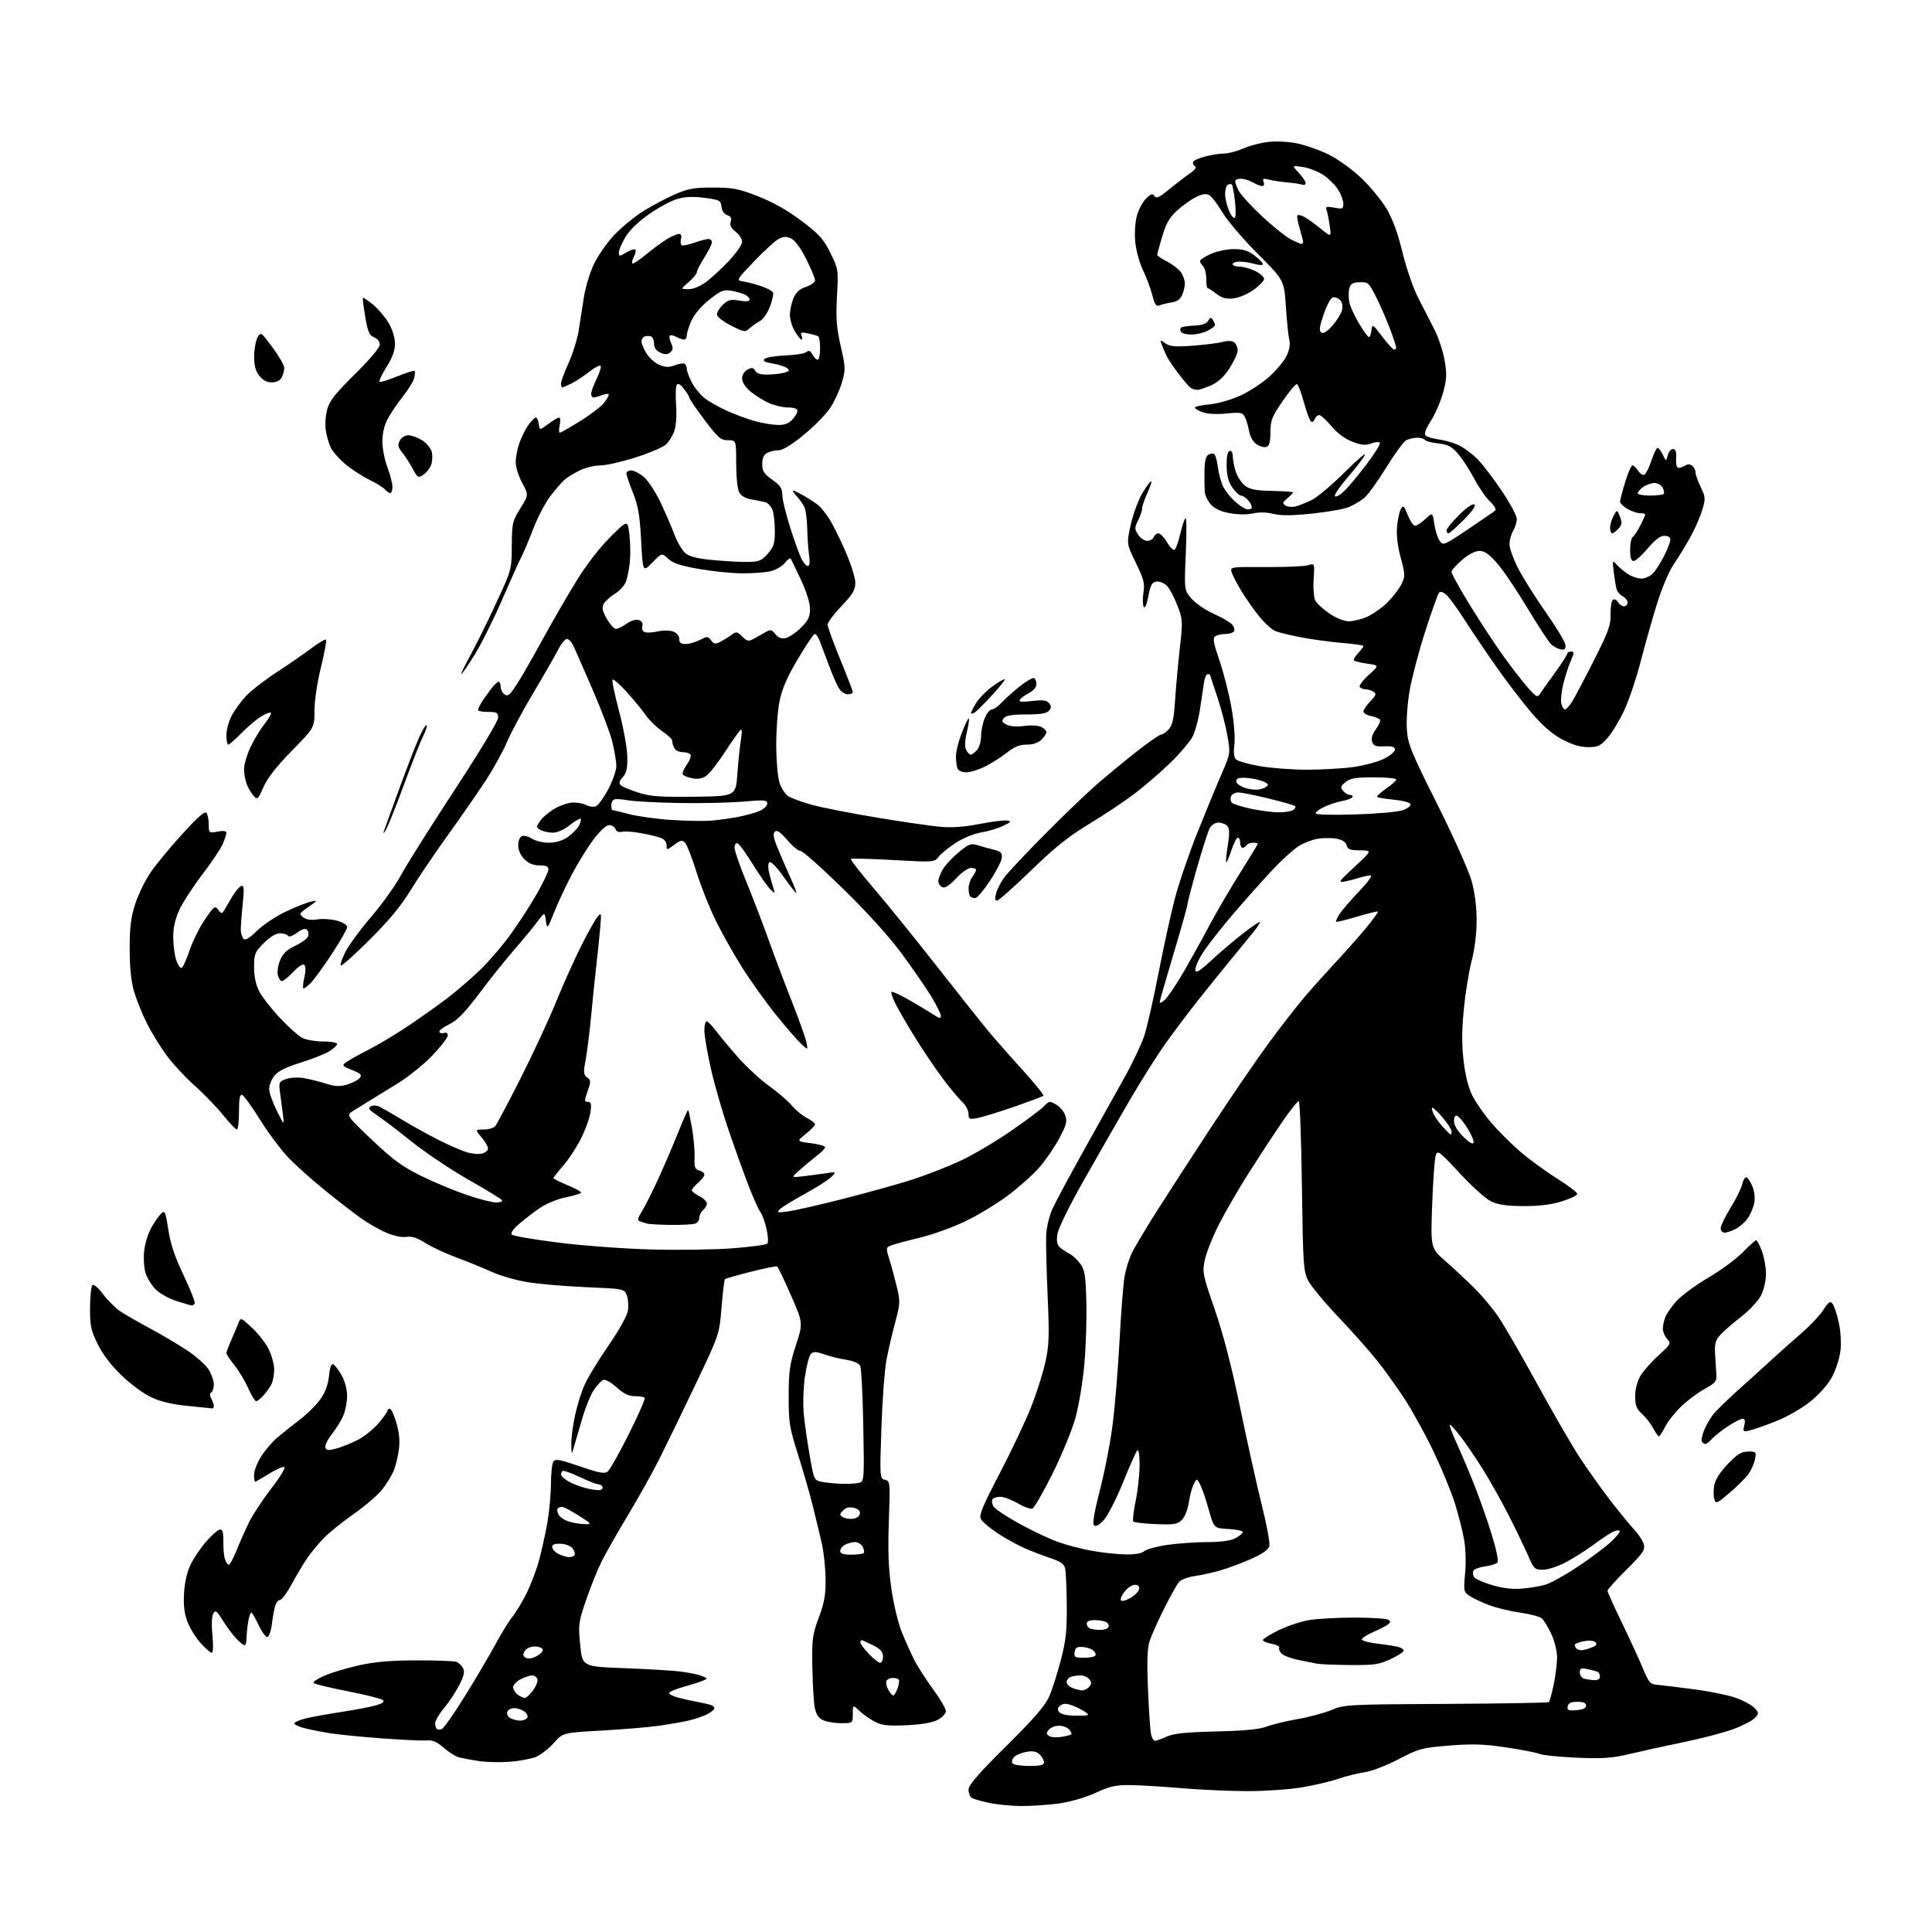 <?xml version="1.0" encoding="UTF-8" standalone="no"?>
<svg 
  version="1.1" 
  xmlns="http://www.w3.org/2000/svg" 
  xmlns:xlink="http://www.w3.org/1999/xlink" 
  xmlns:svg="http://www.w3.org/2000/svg"
  xmlns:rdf="http://www.w3.org/1999/02/22-rdf-syntax-ns#"
  xmlns:cc="http://creativecommons.org/ns#"
  xmlns:dc="http://purl.org/dc/elements/1.1/"
  viewBox="0 0 768 768"
  width="768"
  height="768"
>
<style>svg {background-color: white; }</style>"
<path stroke="none" fill="black" fill-rule="evenodd" d="M405.68,717.92C401.73,717.87 396.02,717.30 393.00,716.64C389.98,715.98 386.94,715.09 386.25,714.66C385.56,714.23 385.00,712.78 385.00,711.43C385.00,709.59 388.77,705.23 399.98,694.12C411.12,683.07 415.50,678.02 417.08,674.38C418.24,671.70 420.31,665.23 421.68,660.00C423.72,652.18 424.14,648.31 424.05,638.08C424.00,631.24 423.69,624.63 423.38,623.37C422.96,621.70 421.43,620.65 417.65,619.40C414.82,618.47 410.14,616.68 407.26,615.41C404.37,614.15 399.52,611.46 396.48,609.44C393.44,607.42 390.49,604.91 389.93,603.86C389.10,602.32 390.50,598.90 397.38,585.73C402.04,576.80 407.63,565.00 409.81,559.50C411.99,554.00 414.56,545.94 415.52,541.59C417.04,534.74 417.16,531.18 416.45,515.09C416.00,504.87 415.73,494.02 415.87,491.00C416.00,487.88 417.09,483.34 418.39,480.50C419.64,477.75 425.31,467.18 430.99,457.00C436.66,446.82 443.93,433.80 447.14,428.05C450.35,422.30 453.85,414.88 454.93,411.55C456.01,408.22 458.52,397.18 460.49,387.00C462.47,376.82 465.38,363.53 466.95,357.46C468.52,351.39 472.50,339.69 475.79,331.46C479.08,323.23 483.42,312.68 485.45,308.00C489.14,299.50 489.14,299.50 487.93,292.51C487.27,288.66 485.45,281.69 483.88,277.01C482.31,272.33 481.02,268.39 481.01,268.25C481.01,268.11 480.57,268.00 480.05,268.00C479.52,268.00 478.87,269.46 478.61,271.25C478.34,273.04 477.64,277.80 477.04,281.84C476.44,285.87 475.10,290.82 474.05,292.84C473.01,294.85 469.08,299.49 465.33,303.14C461.57,306.79 455.20,312.30 451.16,315.38C447.12,318.46 438.97,323.90 433.06,327.46C424.82,332.43 419.41,336.75 409.91,345.97C403.08,352.59 396.97,358.00 396.32,358.00C395.48,358.00 395.39,357.12 396.03,354.90C396.52,353.19 398.05,350.31 399.44,348.49C400.82,346.67 407.93,339.14 415.23,331.75C422.53,324.36 431.88,315.39 436.00,311.81C440.12,308.23 447.31,302.31 451.97,298.65C456.63,294.99 460.95,292.00 461.57,292.00C462.19,292.00 463.55,291.05 464.60,289.90C466.06,288.28 466.64,285.67 467.09,278.65C467.41,273.62 468.26,264.32 468.96,258.00C470.21,246.88 470.18,246.31 468.01,240.64C466.78,237.41 464.89,233.89 463.82,232.82C462.75,231.75 460.90,231.02 459.71,231.19C457.94,231.44 457.34,232.52 456.49,237.00C455.85,240.37 455.14,242.01 454.66,241.25C454.23,240.56 454.17,238.03 454.53,235.63C455.10,231.87 454.67,230.20 451.50,223.69C447.80,216.12 447.80,216.12 449.56,208.31C450.53,204.01 452.66,198.35 454.29,195.71C455.92,193.08 457.43,191.10 457.65,191.31C457.86,191.53 457.14,193.68 456.04,196.10C454.94,198.52 454.03,201.22 454.02,202.10C454.01,202.97 453.28,205.13 452.41,206.88C450.95,209.80 450.95,210.28 452.43,212.54C453.32,213.89 454.95,215.00 456.05,215.00C457.16,215.00 458.32,214.33 458.64,213.50C458.95,212.68 459.80,212.00 460.51,212.00C461.22,212.00 462.75,213.60 463.90,215.56C465.06,217.52 466.41,218.87 466.90,218.56C467.39,218.26 468.35,215.64 469.03,212.75C469.70,209.86 470.66,206.82 471.15,206.00C471.67,205.11 471.77,210.61 471.39,219.52C470.74,234.54 470.74,234.54 473.57,237.90C475.13,239.75 479.12,242.48 482.45,243.98C485.78,245.47 489.10,247.42 489.84,248.30C490.57,249.19 490.88,250.38 490.53,250.96C490.17,251.53 488.67,252.01 487.19,252.02C485.71,252.02 483.88,252.42 483.13,252.90C482.00,253.62 482.29,255.36 484.78,262.64C486.44,267.51 488.58,275.92 489.53,281.32C490.54,287.03 491.02,293.17 490.69,296.00C490.27,299.48 490.50,301.17 491.50,302.00C492.26,302.63 496.40,303.77 500.69,304.54C504.99,305.30 513.30,305.95 519.18,305.97C525.05,305.98 533.38,305.53 537.68,304.95C541.98,304.37 547.52,302.90 550.00,301.70C552.48,300.49 554.50,298.82 554.50,298.00C554.50,296.88 553.45,296.55 550.30,296.68C546.85,296.84 545.98,296.50 545.44,294.82C545.02,293.49 545.55,291.75 546.94,289.86C548.12,288.27 548.86,286.57 548.57,286.11C548.28,285.64 546.68,284.99 545.02,284.65C543.36,284.32 542.00,283.50 542.00,282.83C542.00,282.16 543.23,280.33 544.73,278.76C547.02,276.37 547.23,275.75 545.98,274.97C545.17,274.45 543.74,274.02 542.81,274.02C541.88,274.01 540.85,273.56 540.52,273.03C540.19,272.50 541.81,270.36 544.11,268.28C548.30,264.50 548.30,264.50 543.55,263.82C540.94,263.44 538.55,262.88 538.23,262.56C537.92,262.25 538.64,260.95 539.83,259.68C541.02,258.41 542.00,257.12 542.00,256.81C542.00,256.51 538.29,255.96 533.75,255.59C529.21,255.22 521.90,254.24 517.50,253.41C513.10,252.57 508.38,251.44 507.00,250.88C505.62,250.32 502.78,247.76 500.67,245.18C498.56,242.61 495.34,238.03 493.50,235.00C491.67,231.97 489.90,228.56 489.57,227.41C488.98,225.36 489.22,225.32 503.23,225.41C511.08,225.46 518.65,225.14 520.05,224.69C522.60,223.88 522.60,223.88 522.19,230.31C521.96,233.91 522.27,237.63 522.89,238.79C523.49,239.92 526.04,242.24 528.55,243.93C531.32,245.80 534.35,246.99 536.30,246.98C538.06,246.97 541.37,246.11 543.66,245.07C545.95,244.03 549.55,241.45 551.67,239.33C553.78,237.22 556.24,233.99 557.12,232.17C558.62,229.07 558.60,228.35 556.80,221.67C555.53,216.98 555.03,212.70 555.36,209.30C555.62,206.44 556.31,203.29 556.88,202.30C557.78,200.73 558.14,201.05 559.61,204.75C560.54,207.09 561.84,209.00 562.51,209.00C563.17,209.00 565.01,207.79 566.60,206.32C569.49,203.64 569.49,203.64 570.16,208.27C570.52,210.82 571.47,213.83 572.26,214.96C573.67,216.97 573.91,216.87 583.60,210.37C589.05,206.71 593.90,203.36 594.38,202.93C594.87,202.49 593.92,200.87 592.27,199.32C590.63,197.77 587.81,193.69 586.01,190.26C584.21,186.83 581.33,182.40 579.62,180.42C577.07,177.47 575.62,176.71 571.73,176.27C569.10,175.98 566.71,175.34 566.42,174.87C566.12,174.39 564.75,174.00 563.38,174.00C562.00,174.00 560.02,174.46 558.97,175.01C557.93,175.57 554.32,180.53 550.94,186.02C547.56,191.52 543.61,196.95 542.15,198.10C540.69,199.24 537.98,200.81 536.13,201.59C534.28,202.36 527.72,203.52 521.56,204.16C513.52,205.00 509.17,205.03 506.17,204.27C503.55,203.61 500.55,203.54 498.07,204.09C495.70,204.63 492.05,204.59 488.82,203.99C485.18,203.32 482.79,202.20 481.25,200.45C480.01,199.04 478.94,196.68 478.87,195.19C478.80,193.71 478.76,190.07 478.79,187.11C478.82,183.76 479.34,181.40 480.17,180.88C480.90,180.41 481.95,180.17 482.50,180.35C483.05,180.52 483.78,182.89 484.12,185.62C484.45,188.35 485.43,191.91 486.28,193.54C487.13,195.17 489.10,197.67 490.66,199.10C492.22,200.54 494.27,201.98 495.22,202.31C496.16,202.64 497.19,202.50 497.50,202.00C497.81,201.50 497.27,200.17 496.31,199.05C495.34,197.92 494.01,197.00 493.35,197.00C492.68,197.00 491.14,195.60 489.93,193.90C488.34,191.67 487.69,189.24 487.61,185.25C487.54,181.63 487.93,179.55 488.75,179.27C489.55,178.99 490.03,179.86 490.08,181.67C490.12,183.23 490.71,186.05 491.40,187.94C492.08,189.84 493.73,192.20 495.07,193.20C496.90,194.56 499.53,195.04 505.75,195.15C510.29,195.24 514.00,195.50 514.00,195.74C514.00,195.98 512.99,197.03 511.75,198.07C509.83,199.68 509.72,200.10 510.99,200.94C511.81,201.48 513.61,201.65 514.99,201.32C516.37,200.99 519.30,199.82 521.50,198.73C523.70,197.63 529.62,192.63 534.65,187.61C539.69,182.59 543.21,179.61 542.49,180.99C541.77,182.37 538.67,186.38 535.62,189.89C532.56,193.41 530.32,196.71 530.64,197.22C530.96,197.74 532.57,196.89 534.22,195.33C535.88,193.77 539.89,188.99 543.14,184.69C546.39,180.40 548.81,176.50 548.52,176.03C548.23,175.56 546.69,175.67 545.11,176.27C542.81,177.13 541.27,176.99 537.58,175.58C534.62,174.45 531.61,172.22 529.26,169.41C527.23,166.98 525.04,165.00 524.40,165.00C523.75,165.00 522.93,165.75 522.57,166.67C522.19,167.67 521.58,167.97 521.03,167.42C520.53,166.91 519.28,163.44 518.26,159.69C517.24,155.95 516.00,152.80 515.52,152.69C515.03,152.59 512.47,155.65 509.83,159.50C505.60,165.67 505.03,167.13 505.02,171.78C505.01,175.55 504.57,177.23 503.49,177.64C502.66,177.96 500.92,177.52 499.61,176.67C498.14,175.70 496.97,173.68 496.53,171.33C496.14,169.24 495.37,166.68 494.81,165.64C493.92,163.98 493.04,163.82 487.57,164.38C483.87,164.76 480.07,164.57 478.18,163.91C476.43,163.30 475.00,162.46 475.00,162.04C475.00,161.62 477.59,161.04 480.77,160.75C484.03,160.46 489.34,158.95 493.02,157.27C496.58,155.65 501.81,152.23 504.63,149.67C507.45,147.12 510.53,143.40 511.47,141.41C512.56,139.12 512.95,136.82 512.52,135.15C512.16,133.69 511.54,127.75 511.16,121.95C510.46,111.40 510.46,111.40 499.98,100.90C494.22,95.13 487.93,87.76 486.00,84.53C484.07,81.30 481.74,78.19 480.80,77.62C479.56,76.86 478.17,77.03 475.60,78.25C473.67,79.17 470.27,81.57 468.05,83.57C464.90,86.42 463.58,88.68 462.01,93.96C460.90,97.68 460.00,101.00 460.00,101.34C460.00,101.68 461.77,102.86 463.93,103.97C466.10,105.07 468.57,106.98 469.43,108.21C470.30,109.44 471.00,111.45 471.00,112.68C471.00,113.90 470.50,116.01 469.88,117.36C469.13,119.00 467.73,119.95 465.63,120.25C463.91,120.50 461.78,121.01 460.89,121.40C459.62,121.96 459.03,121.11 458.05,117.30C457.37,114.66 455.69,110.16 454.32,107.31C452.93,104.42 451.58,99.44 451.27,96.08C450.95,92.56 451.24,88.20 451.97,85.59C452.66,83.15 454.32,80.11 455.66,78.85C457.64,76.99 458.27,76.82 458.96,77.94C459.64,79.04 460.85,78.49 464.66,75.35C467.32,73.16 471.00,70.33 472.84,69.05C475.14,67.46 475.80,66.50 474.96,65.98C474.29,65.56 474.02,64.78 474.35,64.23C474.69,63.69 476.97,62.74 479.43,62.12C481.88,61.51 485.20,61.00 486.82,61.00C488.43,61.00 491.75,60.11 494.20,59.03C496.65,57.94 501.12,56.77 504.12,56.42C507.22,56.05 512.17,56.30 515.54,56.98C518.82,57.65 524.42,59.61 527.99,61.34C531.65,63.12 537.33,67.18 540.99,70.64C544.57,74.01 549.14,79.55 551.15,82.94C553.62,87.13 555.67,92.72 557.51,100.31C559.03,106.58 561.79,114.58 563.80,118.50C565.77,122.35 568.67,128.01 570.25,131.08C571.83,134.15 573.63,139.62 574.25,143.24C575.21,148.84 575.11,150.78 573.62,156.16C572.66,159.65 570.48,164.66 568.79,167.31C566.70,170.58 566.04,172.44 566.74,173.14C567.30,173.70 569.72,174.41 572.13,174.72C574.53,175.03 578.16,176.11 580.19,177.13C582.23,178.15 585.53,180.67 587.54,182.74C589.55,184.81 593.85,190.47 597.10,195.32C600.34,200.16 602.98,205.11 602.96,206.32C602.95,207.52 602.29,209.62 601.50,211.00C600.71,212.38 600.05,214.75 600.04,216.27C600.02,217.80 601.53,222.08 603.41,225.77C605.28,229.47 610.25,237.38 614.44,243.35C618.63,249.32 622.16,255.17 622.28,256.35C622.45,258.00 622.03,258.42 620.50,258.16C619.40,257.97 617.69,257.09 616.69,256.20C615.70,255.31 611.42,248.80 607.19,241.74C602.96,234.68 597.55,226.67 595.17,223.95C591.96,220.27 590.14,219.00 588.10,219.00C586.40,219.00 583.77,220.36 581.18,222.58C578.88,224.55 577.00,226.71 577.00,227.38C577.00,228.05 580.29,233.98 584.32,240.55C588.34,247.12 594.40,256.32 597.77,261.00C601.14,265.68 605.51,271.30 607.48,273.50C610.82,277.23 611.14,277.38 612.28,275.63C612.95,274.61 615.64,270.83 618.25,267.25C620.86,263.66 623.00,260.34 623.00,259.86C623.00,259.39 623.68,259.00 624.51,259.00C625.84,259.00 625.83,259.46 624.39,262.75C623.49,264.81 622.15,268.96 621.41,271.98C620.68,274.99 620.33,278.48 620.65,279.73C620.96,280.98 621.62,282.00 622.12,282.00C622.62,282.00 623.93,280.54 625.03,278.75C626.13,276.96 630.03,269.58 633.69,262.34C639.44,250.96 640.33,248.49 640.23,244.11C640.17,241.33 640.60,238.75 641.19,238.38C641.78,238.02 642.68,238.46 643.18,239.36C643.69,240.26 644.75,241.00 645.55,241.00C646.35,241.00 647.00,240.34 647.00,239.54C647.00,238.73 646.13,237.61 645.07,237.04C644.00,236.47 642.91,235.21 642.62,234.25C642.34,233.29 641.84,230.25 641.50,227.50C640.90,222.62 640.92,222.55 642.69,224.50C643.69,225.60 645.72,227.29 647.21,228.25C648.71,229.21 651.07,230.00 652.46,230.00C653.86,230.00 655.88,229.12 656.97,228.03C658.05,226.95 660.07,223.82 661.47,221.07C662.86,218.32 664.00,215.38 664.00,214.53C664.00,213.58 663.09,213.00 661.59,213.00C659.93,213.00 657.89,214.54 655.00,218.00C652.70,220.75 650.18,223.00 649.41,223.00C648.41,223.00 648.00,221.71 648.00,218.56C648.00,216.12 648.46,213.84 649.01,213.49C649.57,213.15 650.92,211.11 652.01,208.97C653.11,206.83 654.00,204.84 654.00,204.54C654.00,204.24 653.06,204.00 651.90,204.00C650.75,204.00 648.50,203.23 646.90,202.28C645.31,201.34 644.00,200.04 644.00,199.39C644.00,198.74 644.92,195.24 646.04,191.61C647.16,187.97 648.46,185.00 648.92,185.00C649.38,185.00 650.40,185.98 651.20,187.17C651.99,188.36 653.14,189.03 653.74,188.66C654.35,188.28 655.59,185.73 656.50,182.99C657.42,180.24 658.50,178.00 658.92,178.00C659.34,178.00 660.27,179.24 660.99,180.75C662.30,183.50 662.30,183.50 662.95,181.00C663.30,179.62 664.24,178.50 665.05,178.50C666.10,178.50 666.44,179.53 666.28,182.25C666.14,184.66 666.50,185.99 667.28,185.98C667.95,185.98 669.16,185.55 669.97,185.04C670.90,184.45 671.90,184.50 672.72,185.18C673.42,185.77 674.00,186.95 674.00,187.81C674.00,188.67 674.93,191.28 676.06,193.62C677.98,197.59 678.02,198.20 676.66,202.77C675.86,205.46 673.72,210.32 671.91,213.58C670.09,216.84 667.12,221.69 665.30,224.36C663.39,227.18 660.55,233.92 658.57,240.36C656.68,246.49 653.78,256.77 652.12,263.21C650.46,269.65 647.58,278.21 645.72,282.23C643.86,286.25 640.87,291.22 639.07,293.27C636.20,296.54 635.24,297.00 631.29,297.00C628.17,297.00 624.99,296.05 620.97,293.91C616.92,291.74 613.20,288.51 608.64,283.16C605.05,278.95 598.71,270.63 594.54,264.67C590.38,258.72 584.73,250.35 581.99,246.08C579.26,241.82 576.10,237.50 574.98,236.49C573.75,235.37 572.60,235.01 572.07,235.57C571.59,236.08 569.11,243.01 566.56,250.96C564.01,258.91 561.22,269.48 560.36,274.46C559.47,279.55 558.99,286.34 559.25,290.00C559.67,295.87 560.84,298.75 571.35,319.72C577.79,332.58 583.87,346.17 584.99,350.20C586.29,354.90 586.99,360.47 586.98,365.98C586.97,371.21 586.20,377.40 584.99,382.00C583.91,386.12 582.51,394.75 581.89,401.16C581.07,409.58 581.05,415.33 581.82,421.83C582.52,427.77 583.73,432.49 585.36,435.67C586.73,438.33 590.05,443.09 592.75,446.25C595.45,449.42 600.54,454.51 604.08,457.58C607.61,460.64 614.20,465.48 618.73,468.33C623.26,471.17 626.97,473.99 626.98,474.59C626.99,475.19 624.19,476.54 620.75,477.59C616.48,478.89 611.64,479.48 605.50,479.44C598.90,479.40 595.48,478.90 592.69,477.55C590.59,476.54 584.98,471.49 580.22,466.33C572.29,457.75 571.49,457.14 570.75,459.15C570.30,460.35 569.66,469.17 569.31,478.73C568.68,496.13 568.68,496.13 574.59,501.31C577.84,504.17 582.99,508.98 586.04,512.00C589.09,515.03 593.42,520.21 595.67,523.51C597.91,526.82 604.80,538.74 610.98,550.01C617.15,561.28 624.69,574.33 627.73,579.00C630.77,583.67 636.19,591.33 639.78,596.00C643.37,600.67 647.79,606.08 649.59,608.00C651.39,609.92 653.14,612.62 653.47,614.00C653.99,616.13 652.96,617.61 646.54,623.97C642.39,628.09 639.00,631.85 639.00,632.34C639.00,632.84 641.54,638.47 644.64,644.87C647.75,651.27 651.50,659.42 652.99,663.00C655.50,669.06 655.91,669.52 659.09,669.78C660.97,669.94 667.60,670.74 673.84,671.58C680.07,672.41 687.55,673.98 690.45,675.07C693.35,676.15 696.53,677.93 697.52,679.02C699.22,680.90 699.22,681.10 697.58,682.91C696.63,683.96 692.80,685.95 689.08,687.33C685.36,688.71 676.51,691.04 669.41,692.50C662.31,693.96 652.67,696.07 648.00,697.19C640.94,698.89 637.38,699.14 627.00,698.72C620.12,698.43 613.33,697.74 611.90,697.18C610.47,696.62 604.39,695.44 598.40,694.57C589.75,693.30 585.13,693.16 576.01,693.90C565.17,694.78 564.03,695.09 555.90,699.34C551.06,701.86 545.13,704.13 542.39,704.52C539.70,704.89 535.02,706.05 532.00,707.09C528.98,708.14 522.50,709.67 517.62,710.49C512.73,711.32 503.04,712.00 496.07,712.00C489.10,712.00 477.35,711.48 469.95,710.85C462.55,710.22 453.34,709.66 449.47,709.60C443.57,709.52 441.34,710.01 435.47,712.69C431.24,714.62 425.43,716.29 420.68,716.94C416.38,717.52 409.63,717.96 405.68,717.92zM409.06,702.00C413.54,702.00 415.00,701.65 415.00,700.57C415.00,699.79 414.25,698.39 413.33,697.47C412.12,696.26 410.67,695.95 408.15,696.36C406.22,696.68 403.99,697.58 403.20,698.37C402.41,699.16 402.07,700.30 402.44,700.90C402.81,701.51 405.79,702.00 409.06,702.00zM202.48,700.34C198.64,700.62 193.14,700.49 190.26,700.04C187.37,699.59 183.89,698.94 182.52,698.60C181.16,698.25 178.39,696.53 176.38,694.76C173.74,692.44 171.93,691.63 169.85,691.85C168.28,692.02 160.13,691.65 151.74,691.03C143.36,690.41 133.80,689.45 130.50,688.89C127.20,688.34 122.81,687.44 120.75,686.90C118.69,686.36 117.00,685.54 117.00,685.08C117.00,684.62 118.96,683.74 121.35,683.14C123.74,682.54 130.15,681.37 135.60,680.54C141.04,679.71 147.24,678.53 149.37,677.93C151.94,677.21 152.91,676.51 152.24,675.84C151.70,675.30 145.45,673.71 138.37,672.33C131.29,670.94 125.14,669.46 124.70,669.05C124.25,668.63 126.20,667.30 129.02,666.09C131.84,664.87 138.05,663.02 142.82,661.96C149.08,660.58 155.45,660.04 165.67,660.02C173.46,660.01 180.56,660.28 181.45,660.62C182.33,660.96 183.50,662.07 184.05,663.10C184.81,664.51 184.45,666.15 182.60,669.79C181.26,672.45 178.55,676.55 176.58,678.91C174.61,681.26 173.00,683.97 173.00,684.93C173.00,685.88 173.27,686.94 173.60,687.26C173.93,687.59 174.83,687.62 175.61,687.32C176.39,687.02 180.55,681.09 184.86,674.14C189.17,667.19 194.65,657.90 197.03,653.50C199.41,649.10 202.43,644.20 203.74,642.60C205.05,641.01 207.50,636.97 209.18,633.63C210.87,630.30 213.12,624.43 214.18,620.60C215.24,616.77 216.75,610.00 217.54,605.57C218.32,601.13 218.98,594.12 219.00,590.00C219.02,585.88 219.44,581.85 219.95,581.05C220.72,579.83 222.34,580.11 230.48,582.89C238.46,585.61 240.35,585.95 241.64,584.89C242.49,584.18 246.27,577.44 250.04,569.92C253.81,562.39 256.62,555.95 256.28,555.62C255.94,555.28 254.17,555.00 252.34,555.00C249.93,555.00 247.92,554.02 245.12,551.49C242.98,549.56 240.62,548.22 239.86,548.51C239.11,548.81 237.47,550.50 236.22,552.28C234.97,554.05 232.87,559.10 231.56,563.50C230.25,567.90 228.73,573.08 228.19,575.00C227.20,578.50 227.20,578.50 227.10,574.32C227.05,572.01 227.69,566.84 228.54,562.82C229.38,558.81 231.15,553.16 232.47,550.29C233.79,547.41 238.06,540.42 241.96,534.77C246.09,528.77 249.28,523.03 249.60,520.99C249.91,519.07 249.71,516.33 249.17,514.91C248.17,512.32 248.17,512.32 232.66,511.65C224.12,511.28 213.52,510.35 209.10,509.58C204.67,508.80 198.45,506.97 195.28,505.50C192.10,504.04 185.96,501.54 181.63,499.94C177.29,498.35 171.67,495.73 169.13,494.13C165.80,492.02 163.66,491.34 161.50,491.68C159.71,491.96 156.51,491.30 153.55,490.02C150.83,488.85 146.33,486.28 143.55,484.30C140.77,482.32 134.45,477.44 129.50,473.45C124.55,469.45 118.03,463.66 115.00,460.56C111.97,457.47 106.80,450.60 103.50,445.30C100.20,440.00 96.94,435.48 96.25,435.25C95.33,434.94 95.00,436.69 95.00,441.92C95.00,445.81 94.62,449.00 94.16,449.00C93.69,449.00 91.23,446.41 88.68,443.25C86.13,440.09 81.05,434.83 77.38,431.56C73.72,428.30 68.71,422.90 66.25,419.56C63.79,416.23 60.29,410.55 58.47,406.94C56.66,403.33 54.36,397.71 53.38,394.44C52.15,390.36 51.58,385.06 51.55,377.50C51.51,368.84 51.97,365.00 53.71,359.47C54.93,355.60 57.80,349.75 60.09,346.47C62.38,343.19 68.09,336.31 72.78,331.19C78.93,324.47 81.54,322.24 82.14,323.19C82.60,323.91 82.98,326.01 82.98,327.86C83.00,331.16 83.07,331.21 86.50,330.57C88.74,330.15 90.00,330.30 90.00,330.99C90.00,331.58 89.37,333.57 88.60,335.40C87.84,337.24 84.16,342.74 80.43,347.62C76.71,352.51 72.58,358.86 71.26,361.75C69.65,365.27 68.86,368.81 68.86,372.51C68.86,375.55 69.38,379.63 70.02,381.57C70.66,383.51 71.62,384.96 72.16,384.78C72.69,384.60 74.14,381.44 75.38,377.75C76.62,374.06 79.38,368.51 81.51,365.42C85.11,360.20 85.48,359.93 86.75,361.65C87.93,363.25 88.24,363.30 89.03,362.00C89.54,361.18 90.97,358.73 92.22,356.58C93.48,354.42 95.12,352.45 95.88,352.20C97.02,351.83 97.12,353.12 96.45,359.62C96.01,363.96 95.68,368.56 95.72,369.85C95.77,371.14 96.26,372.66 96.82,373.22C97.51,373.91 99.23,372.87 102.17,370.00C104.55,367.67 109.65,364.26 113.50,362.43C117.35,360.59 121.85,358.80 123.50,358.44C126.44,357.80 126.43,357.84 122.59,360.54C118.87,363.16 118.77,363.36 120.59,364.69C121.85,365.61 123.74,365.88 126.14,365.48C128.14,365.14 131.63,365.36 133.89,365.97C136.28,366.61 138.00,367.68 138.00,368.51C138.00,369.30 135.28,374.09 131.95,379.16C128.62,384.23 124.79,389.48 123.43,390.84C122.08,392.19 120.78,393.11 120.54,392.87C120.30,392.64 120.51,390.66 121.01,388.47C121.55,386.08 121.54,384.14 120.98,383.58C120.42,383.02 118.71,384.09 116.60,386.33C114.69,388.35 112.66,390.00 112.09,390.00C111.51,390.00 110.77,388.94 110.45,387.64C110.12,386.35 110.53,383.66 111.36,381.68C112.47,379.04 114.07,377.51 117.35,375.96C119.82,374.80 122.12,373.14 122.45,372.26C122.79,371.38 122.60,370.20 122.04,369.64C121.34,368.94 120.08,369.30 118.06,370.80C116.32,372.08 114.85,372.57 114.49,371.99C114.16,371.45 112.73,371.00 111.32,371.00C109.68,371.00 107.37,372.40 104.88,374.88C101.29,378.48 101.00,379.18 101.00,384.42C101.00,388.11 101.70,391.45 103.00,394.01C104.11,396.17 107.78,400.90 111.18,404.53C114.57,408.16 118.60,411.78 120.13,412.57C121.65,413.35 125.40,414.00 128.45,414.00C131.54,414.00 134.00,414.45 134.00,415.01C134.00,415.57 132.58,416.89 130.85,417.94C129.12,418.99 123.98,421.02 119.42,422.44C113.60,424.25 110.51,425.81 109.06,427.65C107.93,429.09 107.00,431.45 107.00,432.88C107.00,434.32 108.36,438.20 110.02,441.50C113.03,447.50 113.03,447.50 112.46,443.00C112.15,440.52 111.63,436.60 111.31,434.28C110.77,430.33 110.92,429.98 113.57,428.97C115.13,428.38 118.23,428.17 120.46,428.52C122.68,428.86 126.69,429.84 129.37,430.69C133.27,431.93 135.00,432.02 138.00,431.12C140.07,430.50 142.31,429.33 142.98,428.53C143.99,427.30 143.49,426.78 139.96,425.37C135.99,423.78 135.84,423.59 137.61,422.25C138.65,421.47 142.64,419.24 146.48,417.29C150.31,415.34 157.51,411.02 162.48,407.69C167.44,404.35 174.43,399.38 178.00,396.64C181.57,393.90 187.35,388.92 190.83,385.58C194.31,382.24 199.75,375.90 202.93,371.50C206.11,367.10 210.80,359.86 213.36,355.40C215.91,350.95 218.00,346.56 218.00,345.65C218.00,344.43 217.08,344.00 214.45,344.00C212.02,344.00 210.14,343.23 208.45,341.55C206.91,340.00 206.00,337.95 206.00,336.01C206.00,334.19 206.62,332.70 207.51,332.36C208.34,332.04 210.12,332.50 211.47,333.39C212.82,334.28 215.83,335.00 218.15,335.00C220.89,335.00 223.53,334.21 225.65,332.76C227.45,331.52 229.46,329.50 230.13,328.26C230.79,327.02 231.10,325.77 230.82,325.49C230.54,325.21 228.60,326.33 226.52,327.99C224.25,329.79 221.55,331.00 219.80,331.00C218.19,331.00 216.00,330.53 214.93,329.96C213.11,328.99 213.09,328.79 214.64,326.42C215.54,325.05 218.17,322.81 220.48,321.46C222.79,320.11 226.13,319.00 227.90,319.00C229.68,319.00 232.02,319.47 233.10,320.06C234.19,320.64 235.85,320.86 236.79,320.56C237.73,320.25 239.98,317.19 241.78,313.75C243.58,310.31 245.04,306.15 245.01,304.50C244.99,302.85 244.31,298.68 243.49,295.24C242.68,291.79 239.14,282.34 235.62,274.24C232.10,266.13 228.65,258.26 227.95,256.75C227.25,255.24 226.09,254.00 225.36,254.00C224.63,254.00 223.07,255.91 221.87,258.25C220.68,260.58 216.23,268.35 211.97,275.50C207.71,282.65 203.00,291.43 201.51,295.00C200.01,298.57 196.29,305.32 193.25,310.00C190.21,314.68 183.35,324.57 178.01,332.00C172.67,339.43 165.97,349.35 163.12,354.05C159.53,359.97 154.58,365.95 147.00,373.50C140.99,379.49 135.80,384.13 135.47,383.80C135.14,383.47 135.98,381.02 137.33,378.35C138.69,375.68 143.33,369.37 147.65,364.33C151.97,359.28 157.27,351.86 159.43,347.83C161.59,343.80 171.16,328.61 180.68,314.08C190.60,298.95 198.00,286.67 198.00,285.33C198.00,283.28 197.52,283.00 194.00,283.00C191.80,283.00 190.02,282.66 190.04,282.25C190.05,281.84 190.62,280.58 191.29,279.46C191.95,278.33 193.60,275.97 194.94,274.21C196.28,272.44 197.74,271.00 198.19,271.00C198.63,271.00 199.00,271.84 199.00,272.88C199.00,273.91 199.61,275.26 200.35,275.87C201.37,276.72 202.06,276.57 203.19,275.25C204.02,274.29 206.27,270.80 208.20,267.50C210.13,264.20 214.26,256.87 217.36,251.20C220.47,245.54 225.82,236.33 229.26,230.75C232.97,224.70 238.33,217.75 242.50,213.59C249.50,206.60 249.50,206.60 250.20,212.55C250.58,215.82 250.66,220.75 250.37,223.50C250.08,226.25 249.38,229.73 248.80,231.24C248.23,232.75 246.24,234.93 244.37,236.08C242.50,237.23 240.52,239.04 239.95,240.08C239.17,241.55 239.47,242.92 241.22,245.99C242.47,248.19 244.11,249.99 244.85,249.99C245.59,250.00 247.50,249.07 249.09,247.93C250.83,246.70 252.76,246.11 253.90,246.47C255.13,246.86 255.63,247.71 255.32,248.90C255.05,249.93 255.47,250.97 256.30,251.28C257.10,251.59 259.45,251.46 261.51,251.00C263.65,250.52 266.29,250.54 267.63,251.05C269.05,251.59 270.00,252.77 270.00,253.98C270.00,255.48 270.66,256.00 272.55,256.00C273.95,256.00 276.51,255.27 278.23,254.38C281.15,252.87 281.44,252.88 282.66,254.55C283.74,256.03 284.36,256.14 286.23,255.18C287.48,254.55 289.48,253.32 290.68,252.44C292.70,250.96 293.00,251.00 295.04,253.04C296.86,254.86 297.57,255.03 299.36,254.07C300.54,253.44 302.62,252.27 304.00,251.47C306.29,250.13 306.65,250.19 308.25,252.11C309.52,253.65 310.67,254.05 312.48,253.59C313.84,253.25 316.55,251.39 318.48,249.45C321.29,246.64 322.00,245.16 322.00,242.07C322.00,239.71 320.57,235.15 318.33,230.35C316.31,226.03 314.47,222.28 314.24,222.00C314.01,221.72 312.97,222.56 311.92,223.85C310.87,225.15 308.32,226.60 306.26,227.08C304.19,227.56 299.12,227.93 295.00,227.91C290.88,227.89 283.14,227.10 277.81,226.17C270.55,224.89 267.49,223.87 265.61,222.11C263.10,219.75 263.10,219.75 259.32,223.62C255.54,227.50 255.54,227.50 254.86,214.90C254.32,204.74 253.68,201.05 251.59,195.82C250.17,192.26 249.00,188.82 249.00,188.17C249.00,187.53 249.87,187.00 250.92,187.00C251.98,187.00 254.23,188.16 255.92,189.58C257.61,191.01 260.57,195.51 262.51,199.59C264.45,203.67 266.93,209.41 268.03,212.34C269.12,215.27 271.03,218.59 272.26,219.71C273.93,221.22 276.67,221.96 283.00,222.59C287.68,223.05 293.93,223.41 296.91,223.38C301.69,223.33 302.65,222.96 305.16,220.15C307.60,217.41 308.00,216.14 308.00,211.05C308.00,207.79 307.58,204.01 307.06,202.65C306.54,201.29 305.30,199.95 304.31,199.67C303.31,199.40 300.82,198.89 298.76,198.54C296.36,198.14 294.60,197.13 293.84,195.71C293.16,194.46 292.65,189.48 292.64,184.25C292.64,175.00 292.64,175.00 289.39,175.00C286.51,175.00 285.48,174.12 280.07,166.94C276.73,162.50 274.00,158.52 274.00,158.07C274.00,157.63 273.04,156.05 271.86,154.55C270.42,152.72 269.49,152.21 269.00,153.00C268.60,153.64 268.50,157.22 268.76,160.94C269.04,164.78 268.75,169.23 268.10,171.21C267.46,173.13 265.94,175.61 264.72,176.71C263.50,177.81 258.06,180.12 252.63,181.85C247.20,183.58 240.90,185.01 238.63,185.02C236.36,185.03 232.70,185.91 230.50,186.97C228.30,188.02 225.56,189.71 224.41,190.72C223.26,191.73 220.72,194.67 218.75,197.24C216.78,199.82 213.74,205.65 211.98,210.21C210.22,214.77 208.07,219.85 207.20,221.50C206.33,223.15 202.87,230.83 199.52,238.57C196.17,246.31 191.28,256.10 188.64,260.32C186.01,264.54 183.63,268.00 183.36,268.00C183.08,268.00 184.66,264.74 186.85,260.75C189.05,256.76 193.67,247.43 197.11,240.00C203.38,226.50 203.38,226.50 203.44,217.00C203.50,208.03 203.69,207.20 206.83,202.10C210.16,196.71 210.16,196.71 207.58,191.97C206.16,189.36 205.00,185.66 205.00,183.74C205.00,181.82 205.67,178.37 206.48,176.06C207.29,173.75 208.90,170.55 210.05,168.93C211.20,167.32 212.53,166.00 213.00,166.00C213.48,166.00 214.01,167.15 214.18,168.55C214.50,171.10 214.50,171.10 217.94,168.55C219.84,167.15 221.79,166.00 222.27,166.00C222.76,166.00 222.86,167.35 222.50,169.00C222.14,170.65 222.15,172.00 222.53,172.00C222.92,172.00 226.56,169.92 230.63,167.39C234.70,164.85 238.93,161.64 240.02,160.25C241.11,158.86 242.00,157.35 242.00,156.89C242.00,156.43 240.85,156.49 239.43,157.02C238.02,157.56 236.45,158.00 235.93,158.00C235.42,158.00 235.00,157.34 235.00,156.53C235.00,155.72 235.98,153.03 237.19,150.55C238.39,148.07 239.09,145.75 238.73,145.40C238.38,145.05 236.38,146.10 234.30,147.74C232.21,149.38 229.06,151.46 227.30,152.36C225.54,153.26 223.85,154.00 223.55,154.00C223.25,154.00 223.00,153.32 223.00,152.48C223.00,151.64 224.35,147.98 226.00,144.34C227.65,140.70 229.45,134.97 230.00,131.61C230.55,128.25 231.48,122.28 232.07,118.35C232.66,114.41 234.45,108.44 236.05,105.07C237.64,101.70 241.27,96.48 244.12,93.47C246.97,90.45 252.10,86.22 255.52,84.06C258.94,81.90 264.61,78.88 268.12,77.34C273.57,74.96 275.82,74.55 283.50,74.56C291.42,74.57 293.58,75.00 301.50,78.11C307.50,80.47 313.23,83.72 318.71,87.87C325.69,93.16 327.39,95.05 330.10,100.56C333.24,106.92 333.28,107.19 332.71,117.76C332.25,126.49 332.52,130.20 334.19,137.56C336.13,146.11 336.16,146.94 334.66,152.08C333.79,155.08 331.71,159.60 330.04,162.13C328.37,164.65 323.63,169.48 319.52,172.86C314.64,176.86 311.13,179.00 309.45,179.00C308.03,179.00 306.00,179.47 304.93,180.04C303.60,180.75 303.00,182.13 303.00,184.47C303.00,187.30 303.67,188.35 306.98,190.69C310.20,192.97 310.96,194.11 310.98,196.74C310.99,198.52 312.40,204.37 314.12,209.74C315.83,215.11 317.87,220.74 318.64,222.25C319.42,223.76 320.54,225.00 321.14,225.00C321.85,225.00 322.02,223.52 321.62,220.75C321.29,218.41 320.95,213.57 320.88,210.00C320.80,206.43 320.29,202.60 319.74,201.50C319.20,200.40 317.83,198.49 316.70,197.25C315.57,196.01 314.93,195.00 315.27,195.00C315.61,195.00 317.60,195.98 319.69,197.17C321.79,198.37 324.35,200.05 325.38,200.92C326.41,201.79 328.34,204.20 329.67,206.29C330.99,208.37 333.86,214.13 336.04,219.08C338.22,224.04 340.00,229.68 340.00,231.62C340.00,234.53 339.04,236.16 334.50,240.91C331.48,244.09 329.00,247.41 329.00,248.31C329.00,249.20 331.25,255.41 334.00,262.10C336.75,268.79 339.00,274.65 339.00,275.13C339.00,275.61 338.11,276.00 337.02,276.00C335.94,276.00 334.38,274.99 333.57,273.75C332.76,272.51 330.94,268.35 329.51,264.50C328.09,260.65 326.44,256.26 325.84,254.75C325.25,253.24 324.37,252.00 323.91,252.00C323.44,252.00 320.39,256.50 317.14,262.01C312.85,269.26 310.85,273.87 309.87,278.76C309.12,282.47 308.54,290.45 308.57,296.50C308.60,302.61 309.19,309.18 309.90,311.29C310.60,313.37 312.19,315.73 313.42,316.54C314.65,317.35 319.00,318.91 323.08,320.01C327.16,321.11 338.82,323.40 349.00,325.08C359.18,326.76 370.49,328.39 374.15,328.70C378.50,329.06 383.76,328.67 389.37,327.55C394.09,326.62 398.97,326.00 400.22,326.18C402.23,326.46 402.04,326.72 398.71,328.32C396.62,329.32 392.73,330.48 390.05,330.90C387.35,331.33 382.92,333.13 380.07,334.95C377.26,336.76 374.15,339.26 373.17,340.51C371.38,342.79 371.36,342.79 355.04,341.88C346.05,341.38 338.48,341.18 338.22,341.45C337.96,341.71 342.09,347.00 347.40,353.21C352.72,359.42 364.11,373.50 372.72,384.50C381.32,395.50 390.64,407.20 393.41,410.50C396.18,413.80 402.24,420.67 406.87,425.77C411.50,430.87 415.05,435.29 414.75,435.58C414.46,435.88 409.26,437.83 403.20,439.93C397.15,442.03 390.58,444.04 388.60,444.42C385.29,445.04 385.00,444.90 385.00,442.72C385.00,441.42 383.83,439.26 382.41,437.92C380.98,436.59 377.47,432.35 374.60,428.50C371.73,424.65 366.87,417.45 363.80,412.50C360.73,407.55 357.24,401.54 356.04,399.15C354.84,396.76 354.09,394.57 354.38,394.29C354.66,394.00 357.96,395.53 361.70,397.69C365.44,399.85 369.74,402.43 371.25,403.42C373.46,404.88 374.00,404.95 374.00,403.80C374.00,403.01 372.31,399.59 370.25,396.20C368.19,392.81 362.94,385.19 358.59,379.27C353.56,372.42 345.01,362.95 335.10,353.26C326.53,344.88 318.92,338.13 318.20,338.26C317.48,338.39 315.14,336.48 313.01,334.00C310.15,330.68 308.84,329.79 308.00,330.61C307.16,331.44 307.50,333.24 309.32,337.61C310.67,340.85 312.94,346.09 314.37,349.25C315.80,352.41 316.78,355.00 316.54,355.00C316.30,355.00 313.99,352.05 311.42,348.43C308.50,344.35 306.38,342.22 305.79,342.81C305.21,343.39 305.28,345.33 305.98,347.94C306.60,350.24 307.37,352.88 307.69,353.81C308.17,355.19 307.90,355.13 306.21,353.50C305.08,352.40 301.95,347.93 299.25,343.56C296.56,339.19 293.83,335.44 293.18,335.23C292.52,335.01 292.00,335.77 292.00,336.98C292.00,338.16 294.07,344.16 296.60,350.31C299.13,356.46 303.13,366.90 305.50,373.50C307.86,380.10 312.05,391.20 314.80,398.17C317.55,405.14 320.13,412.34 320.52,414.17C321.23,417.50 321.23,417.50 318.52,415.00C317.03,413.62 312.54,408.45 308.54,403.50C304.54,398.55 298.48,390.08 295.07,384.68C291.66,379.28 286.85,370.73 284.39,365.68C281.93,360.63 278.52,352.00 276.81,346.50C275.10,341.00 273.10,335.85 272.36,335.05C271.21,333.79 270.63,333.90 268.02,335.83C265.03,338.04 265.00,338.04 265.00,336.01C265.00,334.80 264.07,333.60 262.75,333.10C261.51,332.62 257.95,331.76 254.84,331.19C251.72,330.61 248.30,330.37 247.22,330.65C246.02,330.97 245.05,330.56 244.67,329.58C244.34,328.71 243.20,328.00 242.15,328.00C241.00,328.00 238.55,330.23 235.99,333.62C233.66,336.72 229.81,342.90 227.45,347.37C225.08,351.84 221.88,358.65 220.34,362.50C217.54,369.46 217.52,369.48 217.01,366.00C216.50,362.50 216.50,362.50 213.52,366.50C211.89,368.70 207.80,373.65 204.44,377.50C201.08,381.35 194.85,389.13 190.59,394.80C184.70,402.64 181.81,405.60 178.48,407.22C176.07,408.39 174.35,409.75 174.65,410.24C174.95,410.73 175.83,410.89 176.60,410.60C177.43,410.28 178.00,410.70 178.00,411.62C178.00,412.47 175.20,416.09 171.78,419.66C168.35,423.22 162.16,428.20 158.03,430.72C153.89,433.24 148.93,436.29 147.00,437.49C145.07,438.70 142.16,440.50 140.53,441.51C137.56,443.33 137.56,443.33 147.88,453.13C156.38,461.19 159.87,463.74 167.60,467.53C172.77,470.06 180.91,473.45 185.69,475.06C190.47,476.68 195.67,478.00 197.25,478.00C198.83,478.00 199.87,477.60 199.57,477.11C199.27,476.62 193.28,472.96 186.26,468.97C179.24,464.98 169.01,458.12 163.52,453.72C158.03,449.32 151.81,444.58 149.70,443.19C146.60,441.13 146.17,440.49 147.42,439.78C148.37,439.26 149.86,439.38 151.24,440.10C152.48,440.75 156.66,443.19 160.53,445.52C164.39,447.85 170.69,451.32 174.53,453.24C178.36,455.16 183.21,457.28 185.30,457.96C187.39,458.64 190.21,458.91 191.55,458.58C192.90,458.24 194.00,457.33 194.00,456.56C194.00,455.79 192.83,453.77 191.41,452.08C188.82,449.00 188.82,449.00 192.29,449.00C194.20,449.00 196.26,448.39 196.87,447.65C197.49,446.91 201.96,438.47 206.82,428.90C211.67,419.33 218.03,405.65 220.95,398.50C223.86,391.35 228.41,381.23 231.04,376.00C233.68,370.77 236.58,365.60 237.48,364.50C239.04,362.61 239.10,362.82 238.62,368.50C238.34,371.80 237.67,378.32 237.13,383.00C236.58,387.68 235.64,396.90 235.02,403.50C234.40,410.10 233.41,418.11 232.81,421.29C231.86,426.35 231.94,427.23 233.40,428.30C234.93,429.42 234.95,429.90 233.58,433.76C232.23,437.59 232.24,438.00 233.68,438.00C234.96,438.00 235.16,438.79 234.71,442.15C234.40,444.43 232.68,449.18 230.89,452.71C229.10,456.25 225.91,461.09 223.82,463.47C221.72,465.86 220.00,468.03 220.00,468.31C220.00,468.58 222.47,469.83 225.50,471.09C228.53,472.34 231.00,473.68 231.00,474.05C231.00,474.43 228.36,475.26 225.14,475.89C221.89,476.53 217.31,478.37 214.89,480.00C212.47,481.63 208.70,484.51 206.50,486.40C203.88,488.66 202.85,490.17 203.50,490.80C204.05,491.33 212.38,492.75 222.00,493.96C231.72,495.19 248.17,496.40 259.00,496.69C269.73,496.97 284.28,496.75 291.34,496.21C298.40,495.66 304.56,494.83 305.02,494.36C305.48,493.89 305.32,491.20 304.68,488.40C304.03,485.59 302.95,482.64 302.28,481.84C301.62,481.03 299.51,476.34 297.60,471.41C295.70,466.48 292.11,456.52 289.64,449.29C287.16,442.05 283.98,430.99 282.57,424.70C281.15,418.41 280.00,411.63 280.00,409.63C280.00,407.63 280.40,406.00 280.88,406.00C281.37,406.00 283.03,407.69 284.58,409.75C286.13,411.81 290.12,416.59 293.45,420.37C296.78,424.15 302.31,429.26 305.75,431.71C309.19,434.17 313.24,437.65 314.75,439.46C316.26,441.27 318.96,443.49 320.75,444.40C322.54,445.31 324.00,446.45 324.00,446.93C324.00,447.41 322.34,449.14 320.31,450.76C316.62,453.72 316.62,453.72 322.31,454.43C325.44,454.82 328.00,455.54 328.00,456.03C328.00,456.52 326.36,458.17 324.36,459.71C322.36,461.24 319.32,463.77 317.61,465.32C314.50,468.14 314.50,468.14 319.00,467.62C321.48,467.33 325.52,466.79 328.00,466.43C332.50,465.76 332.50,465.76 330.50,467.83C329.40,468.96 324.68,471.98 320.00,474.54C315.32,477.10 310.82,479.87 310.00,480.71C308.66,482.06 309.03,482.15 313.50,481.52C316.25,481.13 326.17,478.86 335.55,476.47C344.92,474.08 357.07,470.69 362.55,468.94C368.02,467.19 376.65,463.83 381.72,461.46C386.79,459.10 395.93,453.71 402.02,449.48C408.12,445.26 414.00,440.84 415.09,439.67C416.94,437.69 417.27,437.64 419.78,439.05C421.26,439.88 422.92,441.83 423.46,443.37C424.30,445.75 423.93,447.17 421.04,452.58C419.16,456.09 415.58,461.30 413.08,464.16C410.58,467.01 404.93,472.04 400.52,475.33C396.11,478.62 388.45,483.24 383.50,485.60C378.54,487.96 370.44,490.86 365.50,492.04C360.55,493.23 355.50,494.58 354.29,495.06C352.13,495.90 352.11,496.04 353.56,500.71C354.38,503.35 355.71,508.25 356.52,511.62C357.89,517.35 357.85,518.25 355.86,525.62C354.70,529.95 353.14,536.65 352.40,540.50C351.66,544.35 350.74,556.54 350.37,567.59C349.70,587.44 349.72,587.69 351.79,588.24C353.84,588.77 353.88,589.14 353.33,604.64C352.91,616.32 353.18,623.40 354.33,631.50C355.23,637.79 357.04,645.28 358.56,649.00C360.02,652.57 362.25,657.52 363.51,660.00C364.77,662.47 368.10,667.64 370.90,671.48C373.71,675.32 376.00,679.24 376.00,680.20C376.00,681.16 374.54,682.72 372.75,683.66C370.63,684.78 366.35,685.52 360.42,685.80C353.19,686.14 350.64,685.87 347.92,684.50C346.04,683.55 343.26,681.61 341.75,680.20C339.00,677.63 339.00,677.63 339.00,681.31C339.00,685.00 339.00,685.00 334.25,684.99C331.64,684.98 328.38,684.40 327.01,683.71C325.25,682.82 324.32,681.30 323.82,678.48C323.44,676.29 323.03,669.10 322.92,662.50C322.73,651.55 322.95,649.84 325.49,643.00C327.75,636.94 328.26,633.97 328.17,627.50C328.12,623.10 327.44,616.80 326.68,613.50C325.92,610.20 324.29,603.45 323.06,598.50C321.83,593.55 319.17,584.33 317.16,578.00C313.82,567.50 313.50,565.50 313.51,555.00C313.52,545.08 313.92,542.30 316.39,534.73C319.25,525.96 319.25,525.96 314.42,514.91C311.76,508.84 309.29,503.68 308.93,503.45C308.56,503.23 303.85,504.17 298.45,505.54C293.06,506.91 288.43,508.24 288.17,508.50C287.91,508.75 287.31,513.81 286.82,519.73C285.94,530.50 285.94,530.50 276.40,550.50C271.15,561.50 264.71,574.77 262.08,580.00C259.46,585.23 253.91,595.15 249.77,602.06C245.62,608.96 240.88,617.29 239.23,620.56C237.59,623.83 234.79,630.74 233.02,635.92C229.94,644.90 229.83,645.75 230.65,653.92C231.50,662.50 231.50,662.50 248.17,663.12C257.34,663.47 267.43,664.07 270.60,664.47C273.78,664.87 277.52,665.65 278.93,666.20C281.37,667.17 281.40,667.26 279.50,668.08C278.40,668.55 274.91,669.66 271.75,670.54C268.59,671.42 266.00,672.54 266.00,673.03C266.00,673.52 267.69,674.35 269.75,674.88C271.81,675.41 275.07,676.13 277.00,676.49C278.93,676.85 281.29,677.37 282.25,677.64C283.21,677.91 284.00,678.54 284.00,679.04C284.00,679.54 282.70,680.62 281.10,681.45C279.51,682.27 276.14,683.41 273.61,683.98C271.08,684.54 265.75,685.47 261.76,686.04C257.77,686.60 247.58,687.45 239.12,687.93C223.74,688.79 223.74,688.79 220.12,692.89C218.13,695.15 214.92,697.63 212.98,698.41C211.05,699.19 206.32,700.06 202.48,700.34zM459.15,692.00C459.65,692.00 461.74,691.25 463.78,690.33C466.60,689.07 471.38,688.57 483.50,688.28C494.68,688.01 500.70,687.43 503.50,686.35C505.70,685.51 511.28,684.15 515.89,683.35C520.51,682.54 526.59,680.90 529.39,679.71C534.32,677.61 535.89,677.52 574.86,677.32C597.06,677.21 615.45,676.89 615.72,676.61C616.00,676.33 616.83,673.27 617.58,669.80C618.32,666.34 618.94,661.48 618.96,659.00C618.97,656.34 618.03,652.46 616.65,649.50C615.37,646.75 613.65,643.95 612.83,643.27C612.01,642.59 608.13,641.59 604.20,641.03C600.28,640.47 594.77,639.14 591.96,638.08C589.16,637.01 585.71,635.39 584.30,634.46C581.82,632.84 581.76,632.56 582.41,625.38C582.80,621.07 582.62,615.39 581.96,611.79C581.34,608.38 579.70,601.97 578.32,597.54C576.94,593.12 573.19,584.00 569.99,577.28C566.79,570.56 561.60,561.11 558.47,556.28C555.33,551.45 550.25,544.37 547.17,540.54C544.09,536.71 537.19,528.96 531.82,523.31C526.45,517.66 521.14,511.24 520.03,509.05C518.13,505.34 517.96,502.75 517.53,471.53C517.28,453.09 516.72,437.89 516.29,437.75C515.85,437.61 512.88,441.32 509.69,446.00C506.49,450.68 500.58,459.68 496.56,466.00C492.54,472.33 487.19,481.55 484.66,486.50C482.13,491.45 479.57,497.85 478.96,500.72C477.89,505.75 478.04,506.52 482.91,520.63C486.34,530.56 489.62,543.30 493.05,559.91C495.84,573.43 499.70,590.77 501.62,598.44C503.55,606.11 504.88,613.36 504.58,614.55C504.20,616.06 501.97,617.64 497.27,619.73C493.54,621.38 488.02,623.44 485.00,624.30C481.98,625.15 477.39,626.16 474.81,626.53C472.23,626.90 469.47,627.95 468.68,628.85C467.89,629.76 465.21,634.55 462.73,639.50C460.24,644.45 457.65,650.28 456.96,652.46C456.05,655.34 455.88,660.67 456.36,671.96C456.72,680.51 457.29,688.51 457.63,689.75C457.96,690.99 458.65,692.00 459.15,692.00zM422.00,690.43C423.93,690.10 425.68,689.65 425.89,689.43C426.11,689.22 425.72,688.36 425.02,687.52C424.32,686.69 422.52,686.00 421.00,686.00C419.48,686.00 417.66,686.71 416.94,687.58C415.85,688.88 415.87,689.31 417.06,690.10C417.85,690.62 420.07,690.77 422.00,690.43zM206.69,683.97C207.90,683.99 209.20,683.48 209.59,682.85C209.99,682.21 209.48,681.09 208.46,680.35C207.45,679.61 205.63,679.00 204.42,679.00C203.20,679.00 201.96,679.66 201.65,680.47C201.34,681.29 201.85,682.39 202.79,682.94C203.73,683.49 205.49,683.95 206.69,683.97zM427.84,682.00C433.18,682.00 433.34,681.93 431.24,680.45C430.02,679.60 427.66,678.43 425.99,677.85C423.73,677.06 422.58,677.11 421.47,678.03C420.33,678.97 420.25,679.59 421.11,680.63C421.82,681.49 424.33,682.00 427.84,682.00zM626.66,679.82C629.27,679.60 630.50,679.02 630.50,678.00C630.50,676.95 629.45,676.50 627.01,676.50C624.44,676.50 623.44,676.98 623.18,678.32C622.88,679.86 623.41,680.08 626.66,679.82zM208.56,674.97C209.15,674.99 210.64,673.62 211.89,671.93C213.14,670.24 213.91,668.22 213.61,667.43C213.31,666.64 212.35,666.00 211.48,666.00C210.61,666.00 208.57,666.69 206.95,667.53C205.33,668.36 204.00,669.78 204.00,670.67C204.00,671.55 204.79,672.88 205.75,673.61C206.71,674.34 207.98,674.95 208.56,674.97zM355.07,674.00C355.47,674.00 356.26,672.69 356.82,671.09C357.38,669.48 357.57,667.91 357.25,667.59C356.93,667.26 355.87,667.00 354.89,667.00C353.92,667.00 352.81,667.49 352.44,668.10C352.07,668.70 352.34,670.27 353.05,671.60C353.76,672.92 354.67,674.00 355.07,674.00zM430.13,671.94C431.02,671.97 432.32,671.33 433.00,670.50C433.99,669.30 433.99,668.70 433.00,667.50C432.32,666.67 430.72,666.00 429.46,666.00C428.20,666.00 426.45,666.27 425.58,666.61C424.71,666.94 424.00,667.86 424.00,668.64C424.00,669.42 425.01,670.47 426.25,670.97C427.49,671.47 429.23,671.90 430.13,671.94zM633.75,667.88C635.10,667.95 636.00,667.42 636.00,666.56C636.00,665.77 635.66,664.92 635.25,664.68C634.84,664.43 633.04,663.92 631.25,663.54C628.43,662.93 628.00,663.11 628.00,664.85C628.00,665.95 628.79,667.06 629.75,667.31C630.71,667.56 632.51,667.82 633.75,667.88zM536.50,661.87C530.45,661.82 524.60,661.57 523.50,661.33C522.40,661.09 519.14,660.44 516.25,659.88C513.36,659.32 510.32,658.18 509.49,657.35C508.66,656.52 508.22,655.45 508.52,654.97C508.81,654.49 507.47,653.80 505.53,653.44C503.59,653.08 502.00,652.41 502.00,651.95C502.00,651.50 504.81,649.74 508.25,648.05C511.69,646.36 517.20,644.53 520.50,643.99C523.80,643.45 531.90,643.02 538.50,643.02C545.10,643.03 551.08,643.40 551.80,643.85C552.86,644.53 552.86,644.86 551.80,645.71C551.08,646.28 548.33,647.69 545.68,648.85C543.02,650.01 541.10,651.35 541.40,651.84C541.70,652.32 544.53,653.02 547.68,653.39C550.84,653.76 554.45,654.33 555.71,654.64C556.97,654.96 558.00,655.64 558.00,656.15C558.00,656.67 555.64,658.19 552.75,659.54C548.12,661.69 546.20,661.97 536.50,661.87zM349.87,661.00C350.49,661.00 351.00,659.88 351.00,658.52C351.00,656.64 350.05,655.55 347.04,654.02C344.86,652.91 342.84,652.00 342.54,652.00C342.24,652.00 342.00,652.42 342.00,652.93C342.00,653.44 343.52,655.46 345.37,657.43C347.22,659.39 349.25,661.00 349.87,661.00zM213.25,658.37C214.83,657.55 215.95,656.35 215.73,655.69C215.51,655.04 214.07,654.50 212.53,654.50C210.92,654.50 209.24,655.26 208.61,656.28C207.76,657.65 207.83,658.26 208.94,658.96C209.87,659.53 211.41,659.32 213.25,658.37zM430.87,659.00C433.08,659.00 435.13,658.60 435.43,658.11C435.73,657.63 435.35,656.70 434.58,656.06C433.81,655.42 431.90,654.81 430.34,654.70C428.08,654.54 427.44,654.96 427.18,656.75C426.89,658.76 427.28,659.00 430.87,659.00zM84.18,657.00C83.66,657.00 81.67,655.27 79.76,653.15C77.85,651.04 75.49,647.24 74.53,644.71C73.27,641.42 72.88,638.17 73.16,633.30C73.41,628.94 74.37,624.82 75.82,621.84C77.07,619.27 79.91,615.11 82.13,612.59C84.35,610.06 86.78,608.00 87.53,608.00C88.50,608.00 88.86,609.37 88.79,612.75C88.73,615.36 89.01,618.51 89.41,619.75C89.81,620.99 90.50,622.00 90.95,622.00C91.40,622.00 92.79,619.41 94.05,616.25C95.31,613.09 97.56,608.02 99.06,605.00C100.57,601.98 104.57,595.91 107.97,591.52C111.39,587.10 113.64,583.38 113.00,583.17C112.38,582.96 109.61,584.19 106.86,585.89C104.12,587.60 101.67,589.00 101.43,589.00C101.20,589.00 101.00,587.74 101.00,586.20C101.00,584.65 102.27,581.39 103.82,578.95C105.38,576.50 108.24,573.15 110.18,571.50C112.13,569.85 116.16,566.63 119.15,564.35C122.14,562.07 125.87,558.35 127.44,556.09C129.33,553.37 130.46,550.26 130.78,546.94C131.08,543.86 131.69,542.06 132.38,542.29C133.00,542.49 134.51,544.42 135.73,546.58C137.07,548.93 137.97,552.21 137.98,554.78C137.99,557.14 137.33,560.66 136.51,562.62C135.70,564.58 133.63,567.95 131.91,570.11C130.20,572.27 129.05,574.68 129.34,575.45C129.78,576.59 130.63,576.67 133.69,575.82C135.79,575.25 139.59,573.72 142.14,572.43C144.69,571.14 148.40,568.18 150.39,565.86C152.37,563.54 154.00,561.27 154.00,560.82C154.00,560.37 154.44,560.00 154.97,560.00C155.51,560.00 156.68,562.54 157.58,565.64C158.71,569.51 159.01,572.85 158.55,576.30C158.19,579.07 157.24,582.87 156.46,584.76C155.67,586.64 153.61,589.97 151.87,592.17C150.13,594.37 145.06,598.71 140.61,601.83C136.16,604.95 130.77,609.30 128.64,611.49C126.51,613.69 123.54,617.29 122.05,619.49C120.55,621.70 117.81,626.31 115.94,629.75C114.07,633.19 112.00,636.00 111.34,636.00C110.68,636.00 109.82,637.00 109.43,638.21C109.05,639.43 108.45,642.66 108.11,645.38C107.78,648.11 106.98,650.51 106.35,650.72C105.72,650.93 104.14,648.85 102.85,646.09C101.56,643.34 100.22,641.06 99.88,641.04C99.54,641.02 98.98,642.69 98.64,644.75C98.30,646.81 98.02,649.74 98.01,651.25C98.00,652.76 97.63,654.00 97.19,654.00C96.74,654.00 95.22,652.76 93.81,651.25C92.40,649.74 90.01,646.51 88.50,644.08C86.10,640.21 85.64,639.89 84.77,641.45C84.17,642.51 84.04,646.04 84.44,650.12C84.85,654.25 84.74,657.00 84.18,657.00zM628.60,656.00C629.30,656.00 631.10,655.53 632.60,654.96C634.56,654.22 635.02,653.62 634.24,652.84C633.58,652.18 631.72,652.02 629.57,652.42C627.61,652.79 626.00,653.45 626.00,653.88C626.00,654.31 626.30,654.97 626.67,655.33C627.03,655.70 627.90,656.00 628.60,656.00zM437.19,647.92C438.67,647.96 440.19,647.50 440.57,646.89C440.95,646.28 440.64,645.38 439.88,644.90C439.12,644.42 437.04,644.02 435.25,644.02C433.11,644.01 432.00,644.48 432.00,645.42C432.00,646.20 432.56,647.06 433.25,647.34C433.94,647.62 435.71,647.88 437.19,647.92zM449.33,635.24C451.07,634.22 452.64,632.63 452.82,631.70C453.04,630.56 452.49,630.00 451.15,630.00C450.05,630.00 448.22,631.18 447.09,632.62C445.95,634.06 445.28,635.65 445.60,636.16C445.92,636.67 447.58,636.26 449.33,635.24zM605.00,631.50C608.02,631.24 612.16,630.56 614.18,629.99C616.21,629.41 621.84,626.32 626.68,623.12C631.53,619.92 637.52,615.48 640.00,613.25C642.48,611.02 644.20,608.89 643.84,608.52C643.47,608.14 642.12,608.40 640.84,609.08C639.55,609.76 636.09,612.10 633.15,614.27C630.20,616.44 625.32,619.52 622.30,621.11C619.27,622.70 615.24,624.00 613.34,624.00C610.10,624.00 609.74,623.66 607.38,618.25C606.01,615.09 602.62,608.05 599.86,602.61C597.09,597.17 592.57,589.07 589.80,584.61C587.03,580.15 582.95,574.13 580.74,571.22C578.53,568.32 576.53,566.14 576.30,566.37C576.07,566.60 577.29,569.87 579.02,573.64C580.75,577.41 583.86,584.77 585.95,590.00C588.03,595.23 591.18,604.17 592.94,609.88C594.96,616.43 595.79,620.61 595.19,621.21C594.67,621.73 592.41,622.40 590.18,622.70C587.95,623.00 585.91,623.80 585.65,624.46C585.40,625.13 585.54,626.25 585.97,626.95C586.40,627.64 589.62,629.06 593.13,630.10C597.40,631.36 601.31,631.82 605.00,631.50zM226.19,618.99C227.12,618.99 228.12,618.62 228.41,618.15C228.70,617.68 228.37,616.52 227.67,615.57C226.96,614.59 224.91,613.77 222.95,613.67C220.50,613.55 219.50,613.93 219.50,614.97C219.50,615.78 220.62,617.01 222.00,617.71C223.38,618.40 225.26,618.98 226.19,618.99zM338.33,618.00C340.72,618.00 342.95,617.72 343.30,617.37C343.65,617.02 343.48,615.90 342.93,614.87C342.38,613.84 341.02,613.00 339.90,613.00C338.78,613.00 337.00,613.47 335.93,614.04C334.87,614.60 334.00,615.73 334.00,616.54C334.00,617.60 335.19,618.00 338.33,618.00zM447.42,617.91C451.24,617.97 453.90,617.50 454.92,616.58C455.79,615.80 460.02,614.68 464.32,614.08C468.62,613.49 475.73,613.00 480.12,613.00C485.32,613.00 489.13,612.47 491.05,611.47C492.67,610.64 494.00,609.53 494.00,609.02C494.00,608.52 491.43,607.96 488.28,607.80C482.56,607.50 482.56,607.50 480.47,600.00C479.32,595.88 477.78,591.41 477.06,590.07C475.74,587.65 475.74,587.65 474.50,590.07C473.81,591.41 472.94,594.67 472.56,597.32C472.16,600.07 470.98,603.02 469.83,604.17C468.05,605.95 466.78,606.15 459.48,605.85C454.91,605.66 450.88,605.21 450.52,604.85C450.17,604.50 450.58,600.81 451.44,596.65C452.30,592.49 453.00,586.05 453.00,582.34C453.00,578.27 452.64,575.98 452.09,576.55C451.59,577.07 449.02,582.84 446.38,589.37C443.74,595.90 440.30,602.61 438.74,604.28C436.83,606.32 435.58,606.98 434.90,606.30C434.21,605.61 435.00,600.94 437.34,591.89C439.24,584.53 441.51,572.65 442.39,565.50C443.28,558.35 444.46,543.73 445.03,533.00C445.60,522.27 446.47,510.96 446.96,507.85C447.45,504.74 448.84,500.24 450.04,497.85C451.24,495.46 455.44,488.42 459.36,482.21C463.29,476.00 473.05,460.93 481.05,448.71C489.05,436.50 499.58,421.10 504.44,414.50C509.30,407.90 515.79,399.57 518.85,396.00C521.91,392.43 527.37,386.35 530.97,382.50C534.57,378.65 539.90,372.64 542.81,369.14C545.72,365.63 547.93,362.60 547.73,362.39C547.52,362.18 543.78,363.08 539.42,364.39C535.07,365.69 531.33,366.61 531.11,366.41C530.90,366.22 531.54,364.81 532.54,363.28C533.53,361.75 537.04,357.69 540.33,354.25C543.78,350.65 545.68,348.00 544.81,348.00C543.98,348.00 541.99,348.41 540.40,348.92C538.80,349.42 536.15,350.10 534.50,350.43C531.79,350.96 532.18,350.39 538.50,344.54C545.50,338.05 545.50,338.05 540.66,338.03C536.69,338.00 535.72,337.64 535.30,336.02C534.96,334.73 533.59,333.83 531.34,333.40C529.45,333.05 526.10,333.05 523.90,333.40C521.70,333.75 518.23,335.09 516.20,336.38C514.16,337.66 509.53,341.86 505.90,345.71C502.28,349.56 495.30,357.39 490.40,363.10C485.51,368.82 480.00,375.85 478.17,378.71C476.34,381.58 474.99,384.70 475.17,385.64C475.42,386.97 476.90,386.06 481.64,381.67C485.02,378.55 490.64,373.77 494.12,371.06C497.61,368.35 500.63,366.30 500.84,366.51C501.04,366.71 499.82,368.59 498.11,370.69C496.41,372.79 492.42,377.65 489.26,381.50C486.09,385.35 480.37,392.44 476.55,397.25C472.72,402.06 466.80,409.92 463.38,414.71C459.96,419.50 453.36,429.96 448.72,437.96C444.07,445.96 435.90,460.24 430.55,469.70C424.71,480.04 420.62,488.44 420.31,490.75C419.92,493.60 420.23,494.95 421.50,496.00C422.44,496.78 424.13,497.89 425.26,498.46C426.39,499.03 428.25,500.77 429.40,502.32C431.21,504.75 431.55,506.84 431.84,517.32C432.03,524.02 431.67,535.25 431.05,542.27C430.42,549.37 428.83,558.92 427.47,563.77C426.12,568.57 422.03,578.50 418.38,585.83C414.73,593.16 411.13,599.40 410.38,599.68C409.64,599.97 407.03,599.03 404.58,597.60C402.14,596.17 399.01,595.00 397.63,595.00C396.25,595.00 394.85,595.44 394.51,595.98C394.18,596.52 394.34,597.77 394.87,598.76C395.40,599.75 400.03,602.86 405.17,605.67C410.30,608.48 417.22,611.76 420.55,612.95C423.88,614.15 429.96,615.73 434.05,616.47C438.15,617.21 444.16,617.86 447.42,617.91zM232.50,605.88C235.34,605.95 235.20,605.76 230.05,602.47C227.05,600.56 224.08,599.00 223.46,599.00C222.84,599.00 222.05,599.28 221.70,599.63C221.35,599.98 221.51,601.09 222.06,602.11C222.60,603.12 224.50,604.37 226.27,604.89C228.05,605.40 230.85,605.85 232.50,605.88zM338.99,603.76C340.41,603.61 341.62,602.76 341.81,601.79C342.03,600.63 341.27,599.85 339.48,599.41C337.65,598.95 336.32,599.25 335.17,600.41C333.70,601.87 333.68,602.19 335.00,603.05C335.82,603.58 337.62,603.90 338.99,603.76zM687.62,593.35C682.49,597.73 682.10,597.90 681.48,595.93C681.11,594.77 681.10,592.26 681.46,590.35C681.88,588.12 683.82,585.10 686.87,581.94C690.69,577.97 692.29,577.00 694.94,577.00C698.10,577.00 698.22,577.14 697.63,580.08C697.29,581.78 696.13,584.41 695.06,585.92C693.98,587.44 690.63,590.78 687.62,593.35zM238.74,592.26C239.43,592.00 239.74,591.39 239.44,590.90C239.13,590.40 238.35,590.00 237.69,590.00C237.04,590.00 233.73,588.69 230.33,587.08C226.94,585.48 223.91,584.43 223.58,584.75C223.26,585.07 223.00,585.70 223.00,586.14C223.00,586.59 224.17,587.72 225.60,588.66C227.03,589.59 230.29,590.89 232.85,591.55C235.41,592.20 238.06,592.52 238.74,592.26zM335.00,589.85C337.48,589.92 340.42,589.73 341.54,589.43C343.53,588.89 343.57,588.34 343.17,566.69C342.95,554.49 342.39,543.77 341.91,542.87C341.41,541.91 339.14,540.95 336.44,540.54C333.91,540.16 329.98,539.20 327.73,538.40C324.38,537.22 323.38,537.19 322.33,538.24C321.62,538.95 320.55,543.10 319.94,547.46C319.32,551.93 319.14,558.45 319.54,562.37C319.92,566.21 321.00,573.66 321.92,578.92C323.61,588.50 323.61,588.50 327.06,589.12C328.95,589.46 332.52,589.79 335.00,589.85zM677.90,574.00C677.47,574.00 676.85,573.57 676.53,573.04C676.20,572.52 676.61,570.47 677.44,568.49C678.27,566.50 679.87,563.71 681.00,562.27C682.13,560.83 686.53,556.54 690.78,552.72C695.03,548.91 701.02,543.47 704.11,540.64C707.19,537.82 712.51,533.07 715.94,530.11C719.36,527.14 723.34,522.94 724.77,520.76C727.05,517.33 727.54,517.02 728.56,518.41C729.20,519.29 730.30,522.68 730.99,525.94C731.73,529.46 731.97,534.03 731.58,537.19C731.21,540.11 729.69,544.73 728.20,547.47C726.61,550.40 723.10,554.36 719.63,557.15C716.36,559.78 710.38,563.21 706.13,564.90C701.93,566.56 697.20,568.23 695.61,568.61C692.87,569.25 692.75,569.14 693.37,566.64C693.85,564.77 693.65,564.00 692.69,564.00C691.95,564.00 689.32,565.34 686.85,566.98C684.37,568.62 681.52,570.87 680.52,571.98C679.51,573.09 678.34,574.00 677.90,574.00zM659.43,571.00C659.14,571.00 658.14,569.56 657.20,567.79C656.27,566.03 654.26,563.46 652.75,562.07C650.52,560.03 650.00,558.69 650.00,555.03C650.01,552.28 650.81,549.12 652.05,547.00C653.18,545.08 656.42,541.39 659.26,538.81C664.21,534.33 664.35,534.05 662.71,532.23C661.77,531.19 661.00,529.39 661.00,528.24C661.00,527.08 661.43,525.00 661.96,523.62C662.48,522.24 664.52,519.32 666.48,517.15C668.45,514.97 674.11,510.82 679.05,507.91C684.00,505.01 690.18,500.47 692.77,497.82C695.37,495.17 697.78,493.00 698.11,493.00C698.45,493.00 699.46,494.93 700.36,497.28C701.26,499.64 702.00,503.71 702.00,506.32C702.00,509.09 701.17,512.70 700.02,514.97C698.92,517.11 695.44,520.87 692.27,523.32C689.09,525.77 685.38,528.99 684.00,530.47C681.90,532.74 681.54,533.99 681.78,538.33C681.94,541.18 682.16,544.84 682.28,546.48C682.47,549.09 681.91,549.78 677.73,552.05C675.10,553.48 670.91,556.59 668.43,558.96C665.94,561.33 663.01,565.01 661.93,567.14C660.85,569.26 659.72,571.00 659.43,571.00zM84.25,559.86C83.84,559.79 79.50,559.35 74.61,558.87C68.76,558.31 63.87,557.17 60.31,555.54C57.30,554.17 52.00,550.29 48.42,546.84C44.22,542.82 40.85,538.41 38.85,534.34C36.14,528.85 35.76,527.04 35.79,519.92C35.81,515.44 36.23,511.37 36.72,510.88C37.25,510.35 39.00,511.83 40.98,514.48C42.83,516.95 45.96,520.04 47.92,521.35C49.89,522.65 55.10,525.64 59.50,527.99C63.90,530.34 70.51,534.24 74.19,536.67C77.87,539.09 81.81,542.58 82.94,544.41C84.07,546.24 85.00,548.89 85.00,550.31C85.00,551.72 84.55,553.16 84.00,553.50C83.33,553.92 83.33,554.74 84.00,555.99C84.55,557.03 85.00,558.35 85.00,558.93C85.00,559.52 84.66,559.94 84.25,559.86zM101.81,557.00C101.35,557.00 99.92,554.64 98.62,551.75C97.33,548.86 94.86,544.75 93.13,542.61C91.41,540.47 90.00,538.35 90.00,537.89C90.00,537.43 90.86,535.13 91.90,532.78C92.95,530.42 94.22,527.40 94.73,526.07C95.64,523.63 95.64,523.63 100.11,527.75C102.57,530.01 105.57,533.86 106.79,536.29C108.01,538.73 109.00,542.39 109.00,544.43C109.00,546.46 108.49,549.11 107.88,550.32C107.26,551.52 105.83,553.51 104.70,554.75C103.57,555.99 102.27,557.00 101.81,557.00zM76.19,518.94C75.81,518.91 73.10,518.12 70.16,517.19C67.22,516.26 63.53,514.20 61.94,512.62C60.36,511.03 58.55,508.15 57.91,506.22C57.26,504.25 56.99,500.34 57.31,497.31C57.63,494.22 58.94,490.07 60.37,487.62C61.76,485.27 63.53,482.81 64.32,482.15C65.53,481.15 65.93,482.17 66.90,488.73C67.72,494.32 69.43,499.42 72.98,506.92C75.69,512.65 77.68,517.71 77.40,518.17C77.11,518.63 76.57,518.97 76.19,518.94zM685.55,490.00C684.70,490.00 684.00,489.21 684.00,488.25C684.00,487.29 685.78,483.60 687.96,480.06C690.14,476.52 692.20,472.35 692.54,470.81C692.88,469.26 693.60,468.00 694.13,468.00C694.66,468.00 695.75,469.55 696.54,471.44C697.41,473.53 697.73,476.17 697.34,478.19C696.99,480.01 695.83,482.74 694.77,484.27C693.71,485.79 691.55,487.70 689.97,488.52C688.39,489.33 686.40,490.00 685.55,490.00zM266.67,486.92C262.18,486.88 257.82,486.62 257.00,486.34C256.18,486.07 254.93,485.66 254.22,485.44C253.30,485.15 253.60,484.00 255.31,481.27C256.61,479.20 259.70,473.00 262.18,467.50C264.66,462.00 268.17,453.77 269.97,449.21C271.78,444.65 273.40,441.07 273.57,441.24C273.75,441.41 274.43,444.69 275.10,448.53C275.76,452.36 276.21,457.58 276.11,460.12C275.94,464.02 276.23,464.83 277.96,465.28C279.08,465.57 280.00,466.31 280.00,466.91C280.00,467.52 278.88,468.99 277.50,470.19C276.12,471.38 275.00,472.72 275.00,473.15C275.00,473.59 276.35,474.65 278.00,475.50C279.65,476.35 281.00,477.66 281.00,478.40C281.00,479.15 280.32,480.32 279.50,481.00C278.68,481.68 278.00,483.04 278.00,484.02C278.00,484.99 277.29,486.06 276.42,486.39C275.55,486.73 271.16,486.96 266.67,486.92zM585.75,454.24C585.98,453.55 584.90,450.97 583.34,448.50C581.78,446.04 579.94,443.81 579.25,443.54C578.45,443.24 578.00,443.98 578.00,445.63C578.00,447.26 579.34,449.54 581.66,451.85C583.98,454.16 585.48,455.04 585.75,454.24zM576.69,451.00C576.86,451.00 577.00,450.41 577.00,449.68C577.00,448.95 575.37,446.46 573.38,444.13C571.39,441.81 569.55,440.11 569.30,440.37C569.05,440.62 569.38,441.88 570.04,443.16C570.70,444.45 572.40,446.74 573.81,448.25C575.22,449.76 576.51,451.00 576.69,451.00zM463.07,397.44C464.21,396.41 467.51,391.50 470.40,386.53C473.29,381.56 477.92,373.23 480.69,368.00C483.45,362.77 488.93,353.39 492.86,347.15C496.79,340.91 500.00,335.62 500.00,335.40C500.00,335.18 499.13,335.00 498.06,335.00C496.99,335.00 495.84,335.45 495.50,336.00C495.16,336.55 494.46,337.00 493.94,337.00C493.42,337.00 493.00,336.10 493.00,335.00C493.00,333.90 492.59,333.00 492.08,333.00C491.57,333.00 490.40,335.28 489.48,338.06C488.55,340.85 487.63,342.96 487.42,342.76C487.22,342.55 487.51,339.55 488.06,336.09C488.81,331.47 488.77,329.43 487.92,328.40C487.28,327.63 485.70,327.00 484.41,327.00C483.01,327.00 481.59,327.90 480.87,329.24C480.21,330.48 477.94,337.55 475.83,344.96C473.73,352.36 472.00,358.98 472.00,359.66C472.00,360.33 469.52,369.12 466.50,379.18C463.48,389.24 461.00,397.88 461.00,398.39C461.00,398.90 461.93,398.47 463.07,397.44zM387.66,357.00C386.93,357.00 386.03,356.70 385.67,356.33C385.30,355.97 385.01,354.50 385.03,353.08C385.05,351.66 385.72,349.63 386.53,348.56C387.34,347.49 388.00,346.25 388.00,345.81C388.00,345.36 387.08,345.00 385.96,345.00C384.84,345.00 382.19,346.87 380.08,349.15C377.49,351.97 375.72,353.11 374.62,352.69C373.73,352.34 373.00,351.26 373.00,350.28C373.01,349.30 373.86,347.11 374.89,345.41C375.93,343.71 378.78,340.68 381.22,338.68C385.11,335.49 386.01,335.16 388.58,335.97C390.18,336.48 393.07,337.29 395.00,337.76C397.93,338.49 398.45,339.03 398.22,341.07C398.07,342.40 395.93,346.54 393.46,350.25C391.00,353.96 388.39,357.00 387.66,357.00zM153.42,329.84C152.57,331.30 152.18,331.60 152.56,330.50C152.94,329.40 155.65,321.92 158.59,313.87C161.52,305.82 165.07,296.64 166.47,293.46C167.88,290.29 169.28,287.94 169.58,288.25C169.89,288.56 169.26,290.54 168.19,292.65C167.12,294.77 163.71,303.40 160.61,311.84C157.51,320.28 154.27,328.38 153.42,329.84zM282.50,326.23C285.25,326.02 289.98,325.38 293.00,324.82C296.02,324.25 299.96,323.18 301.75,322.44C303.56,321.70 305.00,320.37 305.00,319.46C305.00,317.99 303.97,317.90 295.25,318.66C289.89,319.12 278.37,319.37 269.66,319.20C260.95,319.04 251.94,318.55 249.64,318.13C247.34,317.70 244.91,317.53 244.23,317.76C243.55,317.98 243.00,319.03 243.00,320.08C243.00,321.14 243.19,322.00 243.42,322.00C243.65,322.00 246.69,322.74 250.17,323.64C253.65,324.54 261.23,325.58 267.00,325.95C272.77,326.32 279.75,326.45 282.50,326.23zM538.75,323.75C547.64,323.48 555.94,322.72 557.80,322.02C559.61,321.33 560.92,320.26 560.72,319.64C560.51,319.01 557.56,318.23 554.15,317.90C550.75,317.57 547.74,317.08 547.47,316.80C547.19,316.52 548.77,315.04 550.98,313.51C553.19,311.98 555.00,310.34 555.00,309.86C555.00,309.39 551.00,309.00 546.11,309.00C538.89,309.00 536.78,309.35 534.89,310.89C532.90,312.50 532.76,313.00 533.90,314.39C534.64,315.27 535.89,316.00 536.68,316.00C537.47,316.00 537.87,316.40 537.57,316.89C537.27,317.37 535.40,318.08 533.41,318.45C531.42,318.82 528.27,319.86 526.40,320.75C524.53,321.64 523.00,322.79 523.00,323.30C523.00,323.86 529.31,324.04 538.75,323.75zM508.00,322.91C510.48,322.94 513.16,322.55 513.97,322.04C514.78,321.53 515.15,320.82 514.79,320.46C514.43,320.10 509.72,318.73 504.32,317.42C498.92,316.10 493.47,315.02 492.22,315.01C490.96,315.01 489.67,315.71 489.34,316.57C489.01,317.43 489.17,318.57 489.69,319.09C490.22,319.62 493.55,320.68 497.08,321.45C500.61,322.21 505.52,322.87 508.00,322.91zM104.76,312.82C102.54,317.85 102.34,318.03 100.78,316.31C99.88,315.31 98.66,313.23 98.07,311.68C97.48,310.14 97.00,307.44 97.01,305.68C97.02,303.93 98.14,300.09 99.52,297.13C100.89,294.18 103.42,290.00 105.13,287.84C106.84,285.68 107.99,283.65 107.67,283.34C107.36,283.03 105.60,283.70 103.76,284.84C101.92,285.97 98.41,288.95 95.96,291.44C93.51,293.94 91.16,295.99 90.75,295.99C90.34,296.00 90.00,294.31 90.00,292.24C90.00,290.16 90.94,286.68 92.10,284.49C93.25,282.29 95.84,278.75 97.85,276.62C99.86,274.49 105.33,270.25 110.00,267.21C114.67,264.17 120.87,259.89 123.78,257.70C126.68,255.51 129.30,253.97 129.60,254.27C129.90,254.57 128.99,259.53 127.57,265.29C126.10,271.30 125.00,278.65 125.00,282.52C125.00,289.27 125.00,289.27 116.05,298.40C110.00,304.57 106.34,309.24 104.76,312.82zM276.00,316.71C292.50,316.50 292.50,316.50 293.13,307.50C293.48,302.55 294.10,296.59 294.51,294.25C294.92,291.91 294.96,290.00 294.61,290.00C294.25,290.00 291.50,293.81 288.49,298.47C285.49,303.12 281.97,307.63 280.68,308.47C279.12,309.50 277.25,309.80 275.14,309.38C273.39,309.03 271.71,308.35 271.42,307.86C271.12,307.38 271.83,305.64 273.00,304.00C274.17,302.36 274.85,300.56 274.50,300.01C274.16,299.45 272.81,299.00 271.50,299.00C270.19,299.00 268.76,298.44 268.32,297.75C267.89,297.06 267.47,296.16 267.39,295.75C267.31,295.34 267.19,294.61 267.12,294.14C267.06,293.66 265.24,292.05 263.08,290.55C260.92,289.06 258.01,286.19 256.61,284.17C255.21,282.15 251.82,278.04 249.09,275.03C246.35,272.02 243.84,269.83 243.51,270.16C243.18,270.49 244.32,276.06 246.05,282.55C247.78,289.03 249.27,297.13 249.35,300.55C249.47,305.43 249.08,307.24 247.57,308.91C246.24,310.39 245.97,311.37 246.69,312.09C247.26,312.66 250.38,313.99 253.62,315.03C258.55,316.61 262.16,316.88 276.00,316.71zM499.00,313.92C500.38,313.95 502.18,313.53 503.00,312.98C504.33,312.11 504.33,311.89 503.00,311.03C502.18,310.50 499.62,309.77 497.32,309.43C495.02,309.08 492.65,309.10 492.05,309.47C491.46,309.84 491.25,310.59 491.59,311.14C491.93,311.69 493.17,312.53 494.35,313.01C495.53,313.48 497.62,313.89 499.00,313.92zM384.14,307.00C382.39,307.00 380.97,306.36 380.61,305.42C380.27,304.55 380.00,302.41 380.00,300.67C380.00,298.93 380.93,295.02 382.08,292.00C383.22,288.98 384.52,286.12 384.97,285.66C385.41,285.20 385.18,287.41 384.44,290.57C383.53,294.49 383.42,296.91 384.09,298.16C384.63,299.17 385.43,300.00 385.88,300.00C386.33,300.00 387.43,299.18 388.35,298.17C389.26,297.16 390.00,294.68 390.00,292.64C390.00,290.60 390.65,287.38 391.45,285.47C392.25,283.56 393.52,282.00 394.27,282.00C395.03,282.00 396.74,280.81 398.08,279.37C399.41,277.92 402.68,274.99 405.34,272.86C408.01,270.74 410.59,269.25 411.09,269.56C411.59,269.87 412.00,270.98 412.00,272.03C412.00,273.14 410.76,274.59 409.06,275.47C407.45,276.30 405.80,277.51 405.41,278.15C404.88,279.01 406.14,279.14 410.23,278.66C414.51,278.16 416.04,278.35 417.00,279.51C417.99,280.70 417.99,281.31 417.00,282.50C416.09,283.60 413.67,284.00 408.00,284.00C402.49,284.00 399.90,284.41 399.06,285.43C398.11,286.58 398.31,287.09 400.08,288.04C401.45,288.78 404.10,288.98 407.14,288.58C409.98,288.20 412.83,288.37 414.00,289.00C415.10,289.59 416.00,290.50 416.00,291.04C416.00,291.57 415.10,292.90 414.00,294.00C412.69,295.31 410.67,296.00 408.14,296.00C405.32,296.00 403.22,296.84 400.39,299.10C398.25,300.81 394.38,303.28 391.78,304.60C389.19,305.92 385.75,307.00 384.14,307.00zM387.35,283.30C386.61,283.74 386.00,283.79 386.00,283.42C386.00,283.04 386.92,281.24 388.05,279.42C389.18,277.59 391.97,274.73 394.25,273.05C396.53,271.37 398.80,270.00 399.30,270.00C399.81,270.00 397.63,272.81 394.46,276.25C391.30,279.69 388.10,282.86 387.35,283.30zM575.78,212.00C575.35,212.00 575.00,211.49 575.00,210.86C575.00,210.23 577.23,207.49 579.95,204.77C582.84,201.87 585.37,200.11 586.05,200.53C586.79,200.99 585.32,203.14 581.88,206.62C578.96,209.58 576.22,212.00 575.78,212.00zM640.85,212.00C640.38,212.00 640.02,210.99 640.04,209.75C640.05,208.51 640.70,206.38 641.46,205.00C642.85,202.50 642.85,202.50 643.95,205.39C644.86,207.76 644.75,208.62 643.37,210.14C642.45,211.16 641.31,212.00 640.85,212.00zM655.83,197.00C658.49,197.00 660.95,196.72 661.30,196.37C661.65,196.02 661.48,194.90 660.93,193.87C660.38,192.84 658.92,192.00 657.69,192.00C656.45,192.00 654.44,192.70 653.22,193.56C652.00,194.41 651.00,195.54 651.00,196.06C651.00,196.58 653.17,197.00 655.83,197.00zM155.12,196.00C154.64,196.00 153.72,195.37 153.08,194.60C152.44,193.82 149.56,192.04 146.68,190.63C143.80,189.22 139.53,186.43 137.19,184.43C134.86,182.43 132.34,179.61 131.59,178.15C130.85,176.69 129.93,173.64 129.55,171.36C129.16,169.01 129.37,165.34 130.03,162.86C130.97,159.35 133.13,156.59 141.10,148.72C147.07,142.83 151.00,138.15 151.00,136.95C151.00,135.79 150.04,134.59 148.72,134.08C146.83,133.37 146.23,131.99 145.20,125.96C144.52,121.97 144.10,118.56 144.28,118.38C144.46,118.20 146.27,119.43 148.31,121.10C150.34,122.78 153.13,126.07 154.50,128.41C156.03,131.02 157.00,134.22 157.00,136.63C157.00,139.42 155.98,142.20 153.55,146.05C151.66,149.05 150.49,151.63 150.95,151.80C151.42,151.96 154.62,150.95 158.07,149.55C161.52,148.15 164.54,147.21 164.79,147.46C165.04,147.70 164.97,148.98 164.64,150.30C164.31,151.61 162.29,154.90 160.15,157.59C158.00,160.29 155.30,164.29 154.13,166.49C152.77,169.03 152.00,172.29 152.00,175.49C152.00,178.24 152.90,182.87 154.00,185.76C155.10,188.65 156.00,192.14 156.00,193.51C156.00,194.88 155.61,196.00 155.12,196.00zM168.31,188.72C166.25,190.08 166.01,189.95 164.06,186.33C162.92,184.22 161.05,181.32 159.89,179.87C158.17,177.72 158.00,176.87 158.93,175.12C159.57,173.94 161.05,173.00 162.29,173.00C163.50,173.01 165.95,173.89 167.72,174.97C169.51,176.06 171.25,178.13 171.62,179.61C171.99,181.08 171.89,183.40 171.39,184.78C170.90,186.15 169.52,187.92 168.31,188.72zM309.21,168.93C311.80,168.98 313.54,168.34 314.96,166.81C316.08,165.61 317.00,164.03 317.00,163.31C317.00,162.47 315.67,161.99 313.25,161.98C311.19,161.97 307.70,161.14 305.50,160.13C303.30,159.13 300.04,157.07 298.25,155.57C296.27,153.89 295.00,151.90 295.00,150.45C295.00,149.04 295.88,147.60 297.15,146.92C298.89,145.99 299.46,146.07 300.20,147.39C300.82,148.50 302.40,148.97 305.30,148.90C307.61,148.85 310.57,148.50 311.88,148.13C313.83,147.59 314.01,147.26 312.88,146.35C312.12,145.73 309.54,144.90 307.15,144.51C303.99,143.99 303.11,143.49 303.91,142.69C304.52,142.08 308.22,141.46 312.14,141.30C316.06,141.15 319.85,140.54 320.57,139.95C321.53,139.14 322.14,139.39 322.97,140.94C323.57,142.07 324.50,143.00 325.04,143.00C325.57,143.00 326.00,141.00 326.00,138.56C326.00,136.12 325.66,133.92 325.25,133.68C324.84,133.43 323.04,132.92 321.25,132.54C318.54,131.96 318.10,132.10 318.61,133.42C318.94,134.29 318.93,135.00 318.59,135.00C318.25,135.00 317.08,133.54 315.99,131.75C314.90,129.96 314.01,127.02 314.00,125.22C314.00,123.41 314.63,120.42 315.40,118.58C316.42,116.15 317.81,114.89 320.40,114.03C322.38,113.38 324.00,112.19 324.00,111.40C324.00,110.60 322.41,106.80 320.47,102.94C318.25,98.53 316.02,95.51 314.46,94.80C312.56,93.93 311.41,93.98 309.50,95.00C308.14,95.73 303.75,99.73 299.76,103.90C292.96,110.99 292.66,111.49 295.00,111.79C296.38,111.97 299.60,112.78 302.16,113.61C304.73,114.43 307.03,115.65 307.29,116.31C307.54,116.97 306.97,119.54 306.01,122.01C305.05,124.48 303.31,126.99 302.14,127.59C300.97,128.19 299.14,129.47 298.06,130.44C296.19,132.14 295.89,132.10 290.56,129.40C287.27,127.73 285.00,125.92 285.00,124.97C285.00,124.08 286.09,122.32 287.42,121.07C289.46,119.16 290.49,118.91 293.92,119.49C296.55,119.93 298.00,119.80 298.00,119.12C298.00,118.54 297.21,117.66 296.25,117.17C295.29,116.67 292.87,115.97 290.87,115.61C287.65,115.03 286.65,115.42 282.03,119.07C278.93,121.52 276.05,124.87 274.93,127.35C273.89,129.63 273.03,132.29 273.02,133.25C273.01,134.21 272.52,135.00 271.93,135.00C271.35,135.00 269.96,134.51 268.85,133.92C267.74,133.32 266.57,133.10 266.25,133.41C265.93,133.73 266.17,135.08 266.78,136.42C267.66,138.34 267.58,139.10 266.41,140.07C265.30,141.00 264.34,141.02 262.47,140.17C260.83,139.42 260.00,138.23 260.00,136.60C260.00,135.26 259.44,133.97 258.75,133.73C258.06,133.49 256.94,133.50 256.25,133.75C255.56,134.01 255.00,134.90 255.00,135.74C255.00,136.58 255.90,138.73 257.01,140.51C258.11,142.30 260.42,144.35 262.13,145.05C264.53,146.05 265.94,146.08 268.27,145.20C269.93,144.58 271.68,144.30 272.15,144.59C272.62,144.88 273.00,145.78 273.00,146.60C273.00,147.41 273.90,149.84 274.99,151.98C276.09,154.13 278.47,157.02 280.29,158.41C282.11,159.80 286.25,162.10 289.48,163.53C292.71,164.96 297.64,166.75 300.43,167.50C303.22,168.25 307.17,168.90 309.21,168.93zM476.00,154.96C475.18,154.97 473.99,154.64 473.37,154.23C472.75,153.83 470.66,151.42 468.72,148.88C466.79,146.33 464.71,143.32 464.10,142.19C463.50,141.06 462.55,138.96 462.01,137.51C461.03,134.95 461.06,134.93 463.25,136.47C465.07,137.75 467.14,137.93 474.00,137.43C478.68,137.09 484.05,136.42 485.93,135.94C488.20,135.36 489.82,135.43 490.68,136.15C491.41,136.75 492.00,138.16 492.00,139.28C492.00,140.41 490.56,143.56 488.81,146.30C486.65,149.67 484.31,151.86 481.56,153.11C479.33,154.13 476.82,154.96 476.00,154.96zM108.04,152.00C106.10,152.00 104.46,151.13 103.07,149.37C101.57,147.46 101.01,145.31 101.04,141.62C101.05,138.80 101.66,135.45 102.37,134.16C103.65,131.85 103.73,131.90 108.33,138.10C110.90,141.55 113.00,145.22 113.00,146.25C113.00,147.29 112.53,149.00 111.96,150.07C111.31,151.29 109.87,152.00 108.04,152.00zM554.21,139.00C554.64,139.00 555.00,138.60 555.00,138.12C555.00,137.63 553.87,134.24 552.49,130.57C551.11,126.91 548.64,121.24 546.99,117.99C544.16,112.37 543.82,112.07 540.48,112.19C537.66,112.30 536.84,112.80 536.36,114.70C536.03,116.01 536.04,118.44 536.37,120.11C536.71,121.79 538.44,125.60 540.22,128.58C542.01,131.56 543.78,134.00 544.17,134.00C544.55,134.00 545.01,132.78 545.18,131.30C545.49,128.69 545.63,128.77 549.46,133.80C551.63,136.66 553.77,139.00 554.21,139.00zM473.61,133.00C471.69,133.00 469.82,132.52 469.46,131.93C469.10,131.35 469.08,130.59 469.42,130.25C469.76,129.91 472.12,129.54 474.66,129.44C477.87,129.30 479.58,128.71 480.26,127.50C481.05,126.08 481.39,126.01 482.10,127.13C482.58,127.88 482.98,128.83 482.98,129.22C482.99,129.62 481.67,130.64 480.05,131.47C478.43,132.31 475.53,133.00 473.61,133.00zM529.66,129.45C531.39,127.49 533.11,124.71 533.46,123.29C533.89,121.59 533.60,120.17 532.64,119.21C531.82,118.39 530.50,117.98 529.70,118.29C528.89,118.59 527.28,121.67 526.12,125.12C524.47,130.00 524.28,131.56 525.25,132.20C526.07,132.74 527.58,131.80 529.66,129.45zM490.39,118.60C487.41,118.95 485.80,118.52 483.52,116.78C481.88,115.52 480.31,114.50 480.02,114.50C479.73,114.50 479.50,112.84 479.50,110.80C479.50,108.77 478.94,106.54 478.25,105.85C477.56,105.16 477.00,104.22 477.00,103.75C477.00,103.28 478.91,102.03 481.25,100.97C483.59,99.91 487.71,99.03 490.41,99.02C494.15,99.01 496.11,99.61 498.66,101.55C500.50,102.95 502.00,104.50 502.00,104.98C502.00,105.48 500.58,105.45 498.76,104.93C496.97,104.42 494.27,104.00 492.76,104.00C491.24,104.00 490.00,104.45 490.00,105.00C490.00,105.55 491.24,106.00 492.75,106.00C494.26,106.00 497.07,106.79 499.00,107.75C500.93,108.71 502.50,110.11 502.50,110.85C502.50,111.59 500.65,113.54 498.39,115.18C496.13,116.81 492.53,118.35 490.39,118.60zM273.60,114.96C275.48,114.98 278.23,113.88 280.60,112.15C282.74,110.58 286.86,106.78 289.75,103.71C292.64,100.63 295.00,97.23 295.00,96.13C295.00,95.04 293.84,93.23 292.42,92.12C290.60,90.68 290.02,89.51 290.46,88.12C290.91,86.71 290.52,85.98 289.10,85.53C287.90,85.15 287.00,83.84 286.81,82.20C286.52,79.69 286.06,79.44 280.15,78.65C275.73,78.06 272.44,78.18 269.35,79.04C266.91,79.73 261.80,82.47 258.00,85.14C253.65,88.19 250.15,91.60 248.55,94.33C247.15,96.72 246.00,99.45 246.00,100.39C246.00,102.01 246.18,102.01 248.97,100.36C250.60,99.39 252.21,98.88 252.55,99.22C252.89,99.55 252.64,100.81 252.00,102.00C251.36,103.19 251.08,104.41 251.38,104.71C251.68,105.01 254.08,103.45 256.71,101.25C259.34,99.06 263.07,96.30 265.00,95.13C266.93,93.96 269.11,93.01 269.87,93.00C270.74,93.00 271.05,93.72 270.71,95.00C270.42,96.10 270.55,97.22 270.99,97.49C271.43,97.76 273.69,97.31 276.02,96.49C278.35,95.67 280.87,95.00 281.63,95.00C282.38,95.00 283.00,95.59 283.00,96.30C283.00,97.02 281.65,99.74 280.00,102.34C278.35,104.94 277.00,107.58 277.00,108.21C277.00,108.84 275.54,110.61 273.75,112.14C270.50,114.92 270.50,114.92 273.60,114.96zM517.25,96.96C517.66,96.98 518.00,96.62 518.00,96.16C518.00,95.70 517.38,93.25 516.61,90.71C515.85,88.18 515.46,85.87 515.75,85.59C516.03,85.30 517.22,85.56 518.38,86.17C519.55,86.77 522.48,88.86 524.89,90.81C529.28,94.36 529.28,94.36 528.56,89.55C528.16,86.91 527.59,84.10 527.29,83.30C526.84,82.14 527.43,81.99 530.37,82.54C533.67,83.16 534.00,83.02 534.00,80.98C534.00,79.75 533.10,77.28 532.00,75.51C530.91,73.73 528.32,71.11 526.25,69.68C524.19,68.26 520.48,66.79 518.00,66.41C513.50,65.73 513.50,65.73 516.25,68.67C517.76,70.29 519.00,72.13 519.00,72.77C519.00,73.41 518.38,73.70 517.63,73.41C516.88,73.12 514.29,72.73 511.88,72.53C509.47,72.34 506.19,71.85 504.59,71.44C502.13,70.82 501.77,70.96 502.30,72.35C502.68,73.33 502.44,73.99 501.72,73.96C501.05,73.95 499.38,73.29 498.00,72.50C496.62,71.71 494.49,71.05 493.25,71.04C492.01,71.02 491.00,71.47 491.00,72.05C491.00,72.63 491.65,74.36 492.45,75.91C493.25,77.45 497.37,81.95 501.62,85.92C505.86,89.88 510.95,93.98 512.92,95.02C514.89,96.06 516.84,96.93 517.25,96.96zM490.80,86.62C491.27,86.34 491.32,83.35 490.92,79.99C490.53,76.62 489.96,73.63 489.67,73.33C489.37,73.04 488.65,73.10 488.07,73.46C487.48,73.82 487.00,75.46 487.00,77.09C487.00,78.73 487.67,81.66 488.48,83.60C489.29,85.55 490.34,86.91 490.80,86.62z" />

</svg>